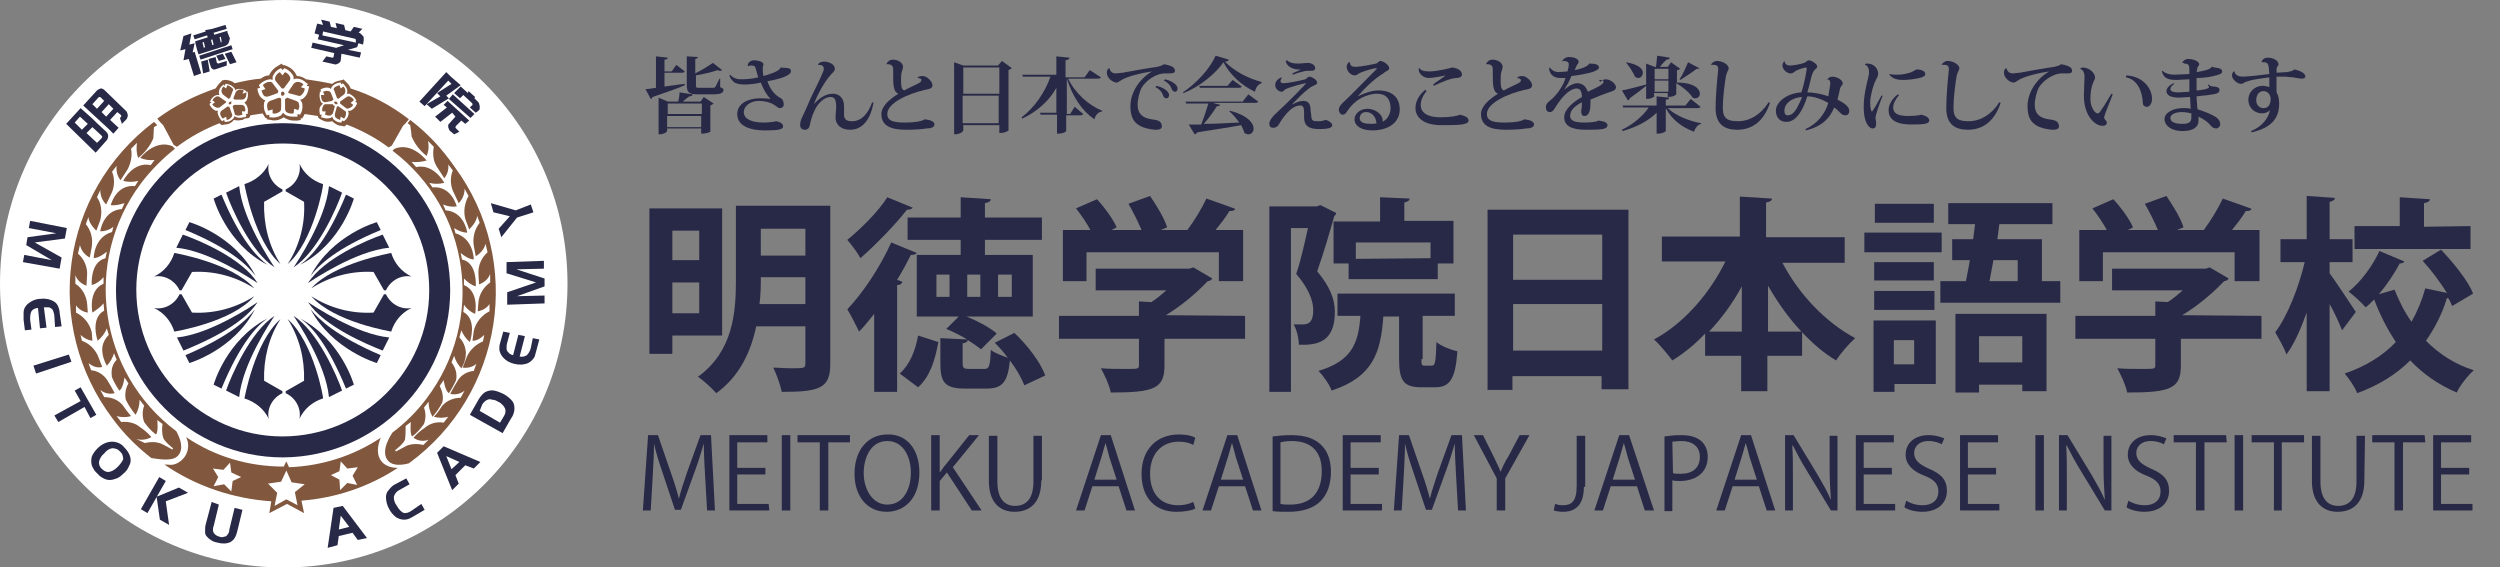 <svg xmlns="http://www.w3.org/2000/svg" xmlns:xlink="http://www.w3.org/1999/xlink" id="&#x56FE;&#x5C42;_1" x="0px" y="0px" viewBox="0 0 381.5 86.6" style="enable-background:new 0 0 381.5 86.6;" xml:space="preserve"><rect x="0" y="0" width="381.5" height="86.6" fill="#808080" stroke="none"/><style type="text/css">	.st0{fill:#FFFFFF;}	.st1{fill:#282947;}	.st2{fill:#81573E;}	.st3{enable-background:new    ;}</style><circle class="st0" cx="43.3" cy="43.3" r="43.3"></circle><path class="st1" d="M43.2,69.8c-14.1,0-25.5-11.4-25.5-25.5s11.4-25.5,25.5-25.5s25.5,11.4,25.5,25.5l0,0 C68.7,58.3,57.3,69.7,43.2,69.8z M43.2,21.9c-12.3,0-22.4,10-22.4,22.3s10,22.4,22.3,22.4s22.4-10,22.4-22.3l0,0 C65.5,31.9,55.5,21.9,43.2,21.9z"></path><path class="st1" d="M10.1,18.9l2.2-2.4l1.8,1.6l0.6,0.6l1.5,1.4c0.1,0.1,0.2,0.2,0.2,0.3c0.1,0.1,0.1,0.2,0.1,0.4 c0,0.1,0,0.2-0.1,0.4c0,0.1-0.1,0.2-0.2,0.3l-1.6,1.8L10.1,18.9z M11.4,18.7l1.1,1.1l0.9-0.9l-1.2-1.1L11.4,18.7z M19.2,16.9 c0.1,0.1,0.2,0.2,0.2,0.3c0,0.1,0.1,0.2,0.1,0.4c0,0.1,0,0.2-0.1,0.4c0,0.1-0.1,0.2-0.2,0.3l-0.6,0.6L18.3,18l0.1-0.1 c0.1,0,0.1-0.1,0.1-0.2s0-0.1-0.1-0.2l-0.5-0.4l-1.1,1.2l1.3,1.2l-0.8,0.9l-0.8-0.8l-3.8-3.5l2.1-2.3c0.1-0.1,0.2-0.1,0.3-0.2 c0.1,0,0.2-0.1,0.3-0.1s0.2,0,0.3,0.1c0.1,0,0.2,0.1,0.3,0.2L19.2,16.9z M14.1,19.4l-0.9,0.9l1.6,1.5l0.7-0.7c0-0.1,0.1-0.1,0.1-0.2 s0-0.1-0.1-0.2L14.1,19.4z M14.1,15.9l0.7,0.7l1.1-1.2l-0.5-0.5c-0.1-0.1-0.1-0.1-0.2-0.1c-0.1,0-0.1,0-0.2,0.1L14.1,15.9z  M17.3,16.6l-0.7-0.7l-1.1,1.2l0.7,0.7L17.3,16.6z"></path><path class="st1" d="M29.4,8l0.3-0.1l1,3.3l-1.1,0.4L28.8,9L28,9.2l0.3-1.7l-0.8,0.2L28,5.5l1.2-0.4l-0.3,1.7l0.8-0.2L29.4,8z  M32.4,4.4l2-0.6l0.2,0.6l-2,0.6l0.1,0.3l2-0.6v0.2l0.2,0.5l0.2,0.5C35,6,35,6.3,34.9,6.5c0,0.1-0.1,0.2-0.2,0.3 c-0.1,0.1-0.2,0.1-0.3,0.2l-4.1,1.3L30.2,8l-0.1-0.3l-0.2-0.8l-0.1-0.4V6.3l1.9-0.6l-0.1-0.3L29.7,6l-0.2-0.6l1.9-0.6l-0.1-0.2 L32.4,4.4L32.4,4.4z M30.4,8.5l4.9-1.6l0.2,0.6l-4.9,1.6L30.4,8.5z M30.7,9.4l1-0.3l0.3,1.8l-1,0.3L30.7,9.4z M31.1,7.3l0.2-0.1 l-0.2-0.8l-0.2,0.1L31.1,7.3z M33.1,9.6C33.1,9.7,33.1,9.7,33.1,9.6l0.2,0.1l1.3-0.4V10l-1.8,0.6c-0.1,0-0.2,0-0.2,0 c-0.1,0-0.1,0-0.2-0.1c-0.1,0-0.1-0.1-0.1-0.1l-0.1-0.1L31.8,9l1.1-0.3L33.1,9.6z M32.4,6l-0.2,0.1l0.2,0.8l0.2-0.1L32.4,6z M34.4,9 l-1,0.3L33,8.5l1-0.3L34.4,9z M33.7,5.6l-0.2,0.1l0.2,0.8c0.1,0,0.1-0.1,0.1-0.1c0-0.1,0-0.1,0-0.2L33.7,5.6z M35.3,7.9l0.8,1.6 l-1,0.3l-0.8-1.6L35.3,7.9z"></path><path class="st1" d="M54.5,7.2l-1.4,0.4l2,0.4l-0.2,0.8l-2.8-0.6l-0.1,1c0,0.2-0.2,0.4-0.4,0.5S51.2,9.9,51,9.8l-1.8-0.4l0.6-0.8 l0.9,0.2h0.1l0.1-0.1L51,8.1l-3.5-0.8l0.2-0.8l3.6,0.8l1.2-0.4l-4-0.9l0.2-0.7L48,5.1l0.4-1.5l0.9,0.2L49,3l1.3,0.3l0.2,0.8l0.9,0.2 l-0.2-0.8l1.3,0.3l0.2,0.8l0.8,0.2L54,4.1l1.3,0.3L54.7,5h0.1c0.1,0,0.2,0.1,0.3,0.2s0.2,0.2,0.3,0.3c0.1,0.1,0.1,0.2,0.1,0.3 c0,0.1,0,0.2,0,0.4l-0.1,0.6l-0.7-0.2L54.5,7.2z M54.3,6.2c0-0.1,0-0.3-0.2-0.3l0,0l-4.8-1.1l-0.1,0.6l5.1,1.1V6.2z"></path><path class="st1" d="M68.5,15l-2.6,1.6l-0.8-0.7l2.1-1.2l-0.5-0.5l2.2-1.4l0,0l-0.5-0.5l-3.6,3.9L64,15.5l4.1-4.5l0.4,0.4l0.3,0.3 l1.5,1.3l-2.2,1.6L68.5,15z M69.6,19.2c0,0.1-0.1,0.1-0.1,0.2s0,0.1,0.1,0.2l0.5,0.5l-0.8,0.4L68.7,20c-0.1-0.1-0.2-0.2-0.2-0.3 c0-0.1-0.1-0.2-0.1-0.3c0-0.1,0-0.2,0-0.3c0-0.1,0.1-0.2,0.2-0.3l0.9-1L69,17.2l-1.8,1.4l-0.8-0.8l1.8-1.4L67.7,16l0.6-0.6l3.3,3 L71,18.9l-0.6-0.5L69.6,19.2z M69.1,14.4l3.3,3L71.8,18l-3.3-2.9L69.1,14.4z M72.6,17.2l-0.9-0.8l0.3-0.3c0.1,0,0.1-0.1,0.1-0.2 c0-0.1,0-0.1-0.1-0.2l-1.3-1.2L70.2,15l-0.9-0.8l1-1l1.1,1l0.1-0.3l1,0.9L72.4,15l0.5,0.5c0.1,0.1,0.2,0.2,0.2,0.3s0.1,0.2,0.1,0.4 c0,0.1,0,0.2,0,0.4c0,0.1-0.1,0.2-0.2,0.3L72.6,17.2z"></path><path class="st1" d="M9.9,36.4L5.3,37l4.1,2.3L9.1,41l-5.6-1l0.2-1.1l4.2,0.8L4,37.4l0.2-1.2l4.4-0.6l-4.2-0.8l0.2-1.1l5.6,1.1 L9.9,36.4z"></path><path class="st1" d="M9.4,49.8l-1,0.1l-0.1-1.6c0-0.3-0.1-0.6-0.2-0.9C8,47.2,7.9,47.1,7.7,47c-0.1-0.1-0.2-0.1-0.4-0.1 c-0.2,0-0.4,0-0.6,0L7.1,50l-1,0.1L5.8,47c-0.4,0-0.8,0.2-1,0.5c-0.2,0.4-0.2,0.8-0.2,1.3l0.2,1.5l-1,0.1l-0.2-1.6 c0-0.4,0-0.7,0-1.1c0-0.5,0.2-0.9,0.6-1.3c0.6-0.5,1.3-0.8,2-0.8c0.8-0.1,1.7,0.1,2.3,0.6c0.2,0.2,0.3,0.4,0.4,0.6 c0.1,0.3,0.2,0.6,0.2,0.9L9.4,49.8z"></path><path class="st1" d="M5.1,55.8l5.4-1.7l0.4,1.1L5.5,57L5.1,55.8z"></path><path class="st1" d="M12.3,61.2l-0.9-1.6l0.9-0.5l2.4,4.2l-0.9,0.5l-0.9-1.7l-4,2.3l-0.6-1L12.3,61.2z"></path><path class="st1" d="M18.9,68.2c0.4,0.4,0.7,0.8,0.9,1.3c0.2,0.5,0.2,1.1-0.1,1.6c-0.2,0.5-0.5,0.9-0.9,1.2 c-0.4,0.4-0.8,0.7-1.3,0.8c-0.5,0.2-1,0.2-1.5,0c-0.4-0.2-0.8-0.4-1.1-0.8C14.5,72,14.2,71.5,14,71c-0.1-0.4-0.1-0.9,0-1.3 c0.2-0.5,0.5-0.9,0.9-1.3c0.6-0.6,1.4-1,2.2-1C17.8,67.4,18.5,67.7,18.9,68.2z M18.3,68.9c-0.3-0.4-0.8-0.5-1.2-0.5 c-0.5,0.1-0.9,0.4-1.2,0.8c-0.4,0.3-0.7,0.8-0.8,1.3c0,0.4,0.1,0.8,0.5,1.1c0.3,0.3,0.7,0.5,1.1,0.4c0.5-0.1,0.9-0.4,1.3-0.8 c0.3-0.3,0.6-0.7,0.8-1.1C18.8,69.7,18.7,69.2,18.3,68.9L18.3,68.9z"></path><path class="st1" d="M25.3,73.4l-2.8,4.9l-1-0.6l2.8-4.9L25.3,73.4z M23.9,75.8l3.4-1.4l1.4,0.8l-3.4,1.3l0.5,3.6l-1.4-0.8 L23.9,75.8z"></path><path class="st1" d="M33.4,77l-0.8,3.3c-0.1,0.2-0.1,0.4-0.1,0.6s0.1,0.3,0.1,0.4c0.2,0.3,0.5,0.5,0.9,0.6c0.2,0.1,0.5,0.1,0.7,0 c0.2,0,0.4-0.1,0.5-0.3c0.2-0.2,0.3-0.5,0.3-0.8l0.8-3.3l1.2,0.3l-0.8,3.3c-0.1,0.4-0.2,0.7-0.4,1c-0.1,0.2-0.3,0.4-0.6,0.6 c-0.6,0.3-1.3,0.3-2,0.1c-0.7-0.1-1.3-0.5-1.7-1c-0.2-0.2-0.2-0.5-0.2-0.8s0-0.7,0.1-1l0.9-3.4L33.4,77z"></path><path class="st1" d="M50,83.6l0.9-6.1l1.4-0.3l3.7,4.9l-1.4,0.3l-0.8-1.1l-2.1,0.5l-0.2,1.4L50,83.6z M52,78.7l-0.3,2.1l1.6-0.4 L52,78.7z"></path><path class="st1" d="M64.3,76.9l0.5,0.9l-1.7,1c-0.2,0.1-0.5,0.3-0.8,0.4c-0.6,0.2-1.3,0.1-1.9-0.3c-0.4-0.3-0.8-0.8-1-1.2 c-0.3-0.5-0.5-1.2-0.5-1.8c0-0.4,0.1-0.8,0.4-1.1c0.3-0.4,0.6-0.7,1-0.9L62,73l0.5,0.9l-1.6,0.9c-0.4,0.2-0.7,0.6-0.8,1 c0,0.5,0.1,0.9,0.4,1.3c0.4,0.7,0.8,1.1,1.2,1.2c0.4,0,0.7-0.1,1-0.3L64.3,76.9z"></path><path class="st1" d="M69,74.8l-2.3-5.7l1-1l5.6,2.4l-1,1L71,71l-1.5,1.5l0.5,1.3L69,74.8z M68.1,69.6l0.8,2l1.2-1.1L68.1,69.6z"></path><path class="st1" d="M71.7,63.3l1.2-2.1c0.2-0.4,0.5-0.8,0.8-1.1c0.4-0.4,1.1-0.6,1.7-0.5c0.5,0.1,1,0.3,1.4,0.5s0.8,0.5,1.2,0.9 c0.3,0.3,0.5,0.7,0.5,1.2c0,0.3,0,0.5-0.1,0.8c-0.1,0.4-0.3,0.7-0.5,1l-1.2,2.1L71.7,63.3z M73.2,62.7l3.1,1.8l0.6-1 c0.2-0.3,0.3-0.7,0.2-1.1c-0.1-0.2-0.2-0.4-0.4-0.6c-0.2-0.2-0.4-0.4-0.7-0.5c-0.3-0.2-0.6-0.3-0.9-0.3c-0.2-0.1-0.5-0.1-0.7,0 c-0.3,0.1-0.6,0.4-0.8,0.7L73.2,62.7z"></path><path class="st1" d="M76.8,50.6l1,0.2l-0.4,1.5c-0.1,0.3-0.1,0.6-0.1,0.9c0,0.2,0.1,0.4,0.2,0.5s0.2,0.2,0.3,0.3 c0.2,0.1,0.4,0.2,0.5,0.2l0.8-3.1l1,0.2l-0.8,3.1c0.4,0.1,0.8,0,1.1-0.2c0.3-0.3,0.5-0.7,0.6-1.1l0.3-1.5l1,0.2l-0.4,1.5 c-0.1,0.4-0.2,0.7-0.3,1.1c-0.2,0.4-0.6,0.8-1,1c-0.7,0.3-1.5,0.3-2.2,0.1c-0.8-0.2-1.6-0.7-2-1.5c-0.1-0.2-0.2-0.5-0.2-0.7 c0-0.3,0-0.6,0.1-0.9L76.8,50.6z"></path><path class="st1" d="M77.4,44.6l4.4-1.5l-4.5-1.4V40l5.7-0.2V41l-4.2,0.1l4.3,1.4v1.2l-4.2,1.5l4.2-0.1v1.2l-5.7,0.2L77.4,44.6z"></path><path class="st1" d="M78.9,33.2l-2.4,3l-0.4-1.3l1.7-1.9l-2.5-0.6L74.9,31l3.8,1.1l2.3-0.9l0.4,1.2L78.9,33.2z"></path><path class="st1" d="M42.8,40.3c-1.8-2.8-2.6-6.1-2.5-9.5l2.8-1.6v-0.3c-1.5-0.7-2.4-2.3-2.1-3.9c-0.7,1.5-2.1,2.6-3.7,3.1 C37.3,28.1,38.8,36.8,42.8,40.3z"></path><path class="st1" d="M41.9,40.8c-0.6-0.9-4.9-7.3-5.4-12.4l-2,1C35.3,31.7,38.2,38.4,41.9,40.8z"></path><path class="st1" d="M33.8,29.7l-1.2,0.6c0,0,1.9,6.9,8.2,10.1C39.2,39.2,36.6,36.5,33.8,29.7z"></path><path class="st1" d="M43.9,40.3c1.8-2.8,2.7-6.1,2.5-9.5l-2.8-1.6v-0.3c1.5-0.7,2.4-2.3,2.1-3.9c0.7,1.5,2,2.6,3.6,3.1 C49.4,28.1,47.9,36.8,43.9,40.3z"></path><path class="st1" d="M44.8,40.8c0.6-0.9,4.9-7.3,5.4-12.4l2,1C51.4,31.7,48.5,38.4,44.8,40.8z"></path><path class="st1" d="M52.8,29.7l1.2,0.6c0,0-1.9,6.9-8.2,10.1C47.5,39.2,50,36.5,52.8,29.7z"></path><path class="st1" d="M43.9,48.7c1.8,2.8,2.6,6.1,2.5,9.4l-2.8,1.6V60c1.5,0.7,2.4,2.3,2.1,3.9c0.7-1.5,2-2.6,3.6-3.1 C49.4,60.9,47.9,52.2,43.9,48.7z"></path><path class="st1" d="M44.8,48.2c0.6,0.9,4.9,7.3,5.4,12.4l2-1C51.4,57.3,48.5,50.6,44.8,48.2z"></path><path class="st1" d="M52.8,59.3l1.2-0.6c0,0-1.9-6.8-8.2-10.1C47.5,49.7,50,52.5,52.8,59.3z"></path><path class="st1" d="M42.8,48.7c-1.8,2.8-2.6,6.1-2.5,9.4l2.8,1.6V60c-1.5,0.7-2.4,2.3-2.1,3.9c-0.7-1.5-2.1-2.6-3.7-3.1 C37.3,60.9,38.8,52.2,42.8,48.7z"></path><path class="st1" d="M41.9,48.2c-0.6,0.9-4.9,7.3-5.4,12.4l-2-1C35.3,57.3,38.2,50.6,41.9,48.2z"></path><path class="st1" d="M33.8,59.3l-1.2-0.6c0,0,1.9-6.8,8.2-10.1C39.2,49.7,36.6,52.5,33.8,59.3z"></path><path class="st1" d="M38.8,45.2c-2.8,1.8-6.1,2.7-9.5,2.5l-1.6-2.8h-0.3c-0.7,1.5-2.3,2.4-3.9,2.1c1.5,0.7,2.6,2,3.1,3.6 C26.6,50.6,35.4,49.2,38.8,45.2z"></path><path class="st1" d="M39.3,46.1C38.5,46.7,32,51,27,51.5l1,2C30.2,52.6,37,49.8,39.3,46.1z"></path><path class="st1" d="M28.3,54.2l0.6,1.2c0,0,6.8-2,10-8.2C37.8,48.7,35.1,51.3,28.3,54.2z"></path><path class="st1" d="M38.8,44c-2.8-1.8-6.1-2.7-9.5-2.5l-1.6,2.8h-0.3c-0.7-1.5-2.3-2.4-3.9-2.1c1.5-0.7,2.6-2,3.1-3.6 C26.6,38.6,35.4,40.1,38.8,44z"></path><path class="st1" d="M39.3,43.2c-0.9-0.6-7.3-4.9-12.4-5.4l1-2C30.2,36.6,37,39.4,39.3,43.2z"></path><path class="st1" d="M28.3,35.1l0.6-1.2c0,0,6.8,1.9,10.1,8.2C37.8,40.5,35.1,37.9,28.3,35.1z"></path><path class="st1" d="M47.5,45.2c2.8,1.8,6.1,2.7,9.5,2.5l1.6-2.8h0.3c0.7,1.5,2.3,2.4,3.9,2.1c-1.5,0.7-2.6,2-3.1,3.6 C59.8,50.6,51,49.2,47.5,45.2z"></path><path class="st1" d="M47,46.1c0.9,0.6,7.3,4.9,12.4,5.4l-1,2C56.1,52.6,49.4,49.8,47,46.1z"></path><path class="st1" d="M58.1,54.2l-0.6,1.2c0,0-6.8-2-10.1-8.2C48.6,48.7,51.3,51.3,58.1,54.2z"></path><path class="st1" d="M47.5,44c2.8-1.8,6.1-2.7,9.5-2.5l1.6,2.8h0.3c0.7-1.5,2.3-2.4,3.9-2.1c-1.5-0.7-2.6-2-3.1-3.6 C59.8,38.6,51,40.1,47.5,44z"></path><path class="st1" d="M47,43.2c0.9-0.6,7.3-4.9,12.4-5.4l-1-2C56.1,36.6,49.4,39.4,47,43.2z"></path><path class="st1" d="M58.1,35.1l-0.6-1.2c0,0-6.8,1.9-10.1,8.2C48.6,40.5,51.3,37.9,58.1,35.1z"></path><path class="st2" d="M27.1,69.6c1.1-1.1,0.3-2.9-0.2-3.8C15,56.9,12.6,39.9,21.5,28c1.5-2,3.3-3.8,5.2-5.3l-0.4-0.4 c-2.7-1.1-4.9,1.8-4.9,1.8c0.7,0.3,1.5,0.4,2.2,0.3L23,25.2c-2.7-0.6-4.2,2.4-4.2,2.4c0.7,0.2,1.5,0.2,2.3,0l-0.5,0.8 c-2.9-0.3-3.7,2.9-3.7,2.9c0.7,0.1,1.4-0.1,2.1-0.3l-0.4,0.9c-2.9,0.2-3.3,3.4-3.3,3.4c0.7,0,1.4-0.2,2-0.7l-0.2,0.8 c-2.8,0.8-2.8,4-2.8,4c0.8-0.1,1.4-0.5,2-1l-0.2,1C13.7,40,14,43.5,14,43.5c0.7-0.2,1.3-0.6,1.8-1.2v1c-2.4,1-1.7,4.4-1.7,4.4 c0.6-0.4,1.2-0.8,1.7-1.4l0.1,1.1c-2.2,1.2-1,4.6-1,4.6c0.6-0.5,1.1-1.1,1.4-1.9l0.3,1c-0.6,0.6-1,1.4-1,2.2c0,0.9,0.3,1.8,0.7,2.5 c0.5-0.5,0.9-1.2,1.1-1.9l0.4,1c-0.7,0.7-0.9,1.7-0.7,2.7c0.3,0.7,0.7,1.4,1.1,2c0.6-0.3,0.8-2,0.8-2l0.6,0.9 c-0.4,0.7-0.6,1.6-0.4,2.5c0.4,0.8,0.9,1.6,1.5,2.3c0.4-0.7,0.6-1.5,0.6-2.3l0.7,0.9c-0.3,0.8-0.3,1.7,0,2.5 c0.5,0.7,1.1,1.4,1.8,1.9c0.4-0.4,0.2-2.2,0.2-2.2l0.8,0.6c-0.1,0.7-0.1,1.4,0.1,2.1c0.2,0.6,1.5,1.6,1.5,1.6l-0.1,0.2 c-0.5-0.3-1.1-0.6-1.7-0.9c-0.8-0.3-1.6-0.3-2.5-0.1L20.8,67c0.8,0.2,1.6,0.1,2.3-0.3c-0.5-0.6-1.1-1.1-1.7-1.5 c-0.8-0.7-1.9-0.9-2.9-0.8l-0.7-0.9c0.7,0.2,1.5,0.2,2.2,0c-0.5-0.6-0.9-1.1-1.3-1.7C18,61,17,60.6,15.9,60.6l-0.6-1.1 c0.6,0.5,1.4,0.7,2.2,0.5c0,0-0.4-0.8-1.2-2.1c-0.6-0.8-1.4-1.3-2.4-1.4l-0.4-1.1c0.6,0.5,1.3,0.8,2.1,0.6l-0.7-1.8 c-0.5-1-1.3-1.8-2.4-2.2l-0.2-0.9c0.5,0.5,1.1,0.8,1.8,0.9L14,50.7c-0.3-1.3-1.2-2.4-2.4-3v-1.1c0.4,0.6,1.1,1,1.8,1.1l-0.1-1.3 c-0.1-1.2-0.7-2.4-1.8-3.1V42c0.3,0.8,0.9,1.3,1.7,1.6l0.1-1.8c0-1.2-0.5-2.3-1.4-3.1l0.3-1.3c0.2,0.8,0.7,1.5,1.5,1.9l0.3-1.6 c0.2-1.3-0.1-2.5-0.9-3.5l0.4-1.1c0,1,1.2,2.1,1.2,2.1l0.6-1.6c0.3-1.2,0.2-2.5-0.5-3.5l0.5-1.1c0,0.8,0.3,1.6,0.9,2.2 c0,0,0.2-0.4,0.9-1.9c0.4-1,0.4-2.1,0-3.1l0.7-0.9c-0.1,0.8,0.1,1.6,0.6,2.2l1.1-1.7c0.5-1,0.7-2.1,0.5-3.1l0.9-0.9 c-0.1,0.8-0.1,1.6,0.2,2.3c1-0.8,1.8-1.8,2.3-3c0-0.4,0.1-1.7,0.1-1.7l0.5-0.3l-0.5-0.5c-14.3,10.8-17.1,31-6.3,45.3 c1.7,2.3,3.7,4.3,5.9,6C24.4,70.1,26.3,70.4,27.1,69.6z"></path><path class="st2" d="M62.6,18.3l-0.4,0.5l0.4,0.3c0,0,0.2,1.3,0.2,1.7c0.5,1.2,1.3,2.2,2.3,3c0.3-0.7,0.4-1.5,0.2-2.3l0.9,0.9 c-0.2,1.1-0.1,2.2,0.5,3.1l1.1,1.7c0.5-0.6,0.7-1.4,0.6-2.1l0.7,0.9c-0.4,1-0.4,2.1,0,3.1C69.8,30.6,70,31,70,31 c0.6-0.6,0.9-1.4,0.9-2.2l0.6,1.1c-0.6,1.1-0.8,2.3-0.5,3.5l0.6,1.6c0,0,1.2-1.1,1.2-2.1l0.4,1.1c-0.8,1-1.1,2.3-0.9,3.5l0.3,1.6 c0.7-0.4,1.3-1.1,1.5-1.9l0.3,1.3c-0.9,0.8-1.4,1.9-1.4,3.1l0.1,1.8c0.8-0.3,1.4-0.8,1.7-1.6v1.3c-1,0.7-1.7,1.8-1.8,3.1l-0.1,1.3 c0.7-0.1,1.4-0.5,1.8-1.1v1.1c-1.2,0.6-2.1,1.7-2.4,3L72.1,52c0.7,0,1.3-0.4,1.8-0.9l-0.2,1c-1,0.4-1.9,1.2-2.4,2.2l-0.7,1.8 c0.8,0.1,1.6-0.1,2.1-0.6l-0.4,1.1c-1,0.1-1.9,0.6-2.4,1.4c-0.8,1.3-1.2,2.1-1.2,2.1c0.8,0.2,1.6,0,2.2-0.5l-0.6,1.1 c-1,0-2.1,0.4-2.8,1.2c-0.4,0.6-0.8,1.2-1.3,1.7c0.7,0.2,1.5,0.2,2.2,0l-0.7,0.9c-1-0.2-2.1,0.1-2.9,0.8c-0.6,0.4-1.2,0.9-1.7,1.5 c0.7,0.5,1.5,0.6,2.3,0.3l-0.8,0.8c-0.8-0.2-1.7-0.2-2.5,0.1c-0.6,0.3-1.1,0.6-1.7,0.9l-0.1-0.2c0,0,1.3-1,1.5-1.6 c0.1-0.7,0.1-1.4,0.1-2.1l0.8-0.6c0,0-0.2,1.8,0.2,2.2c0.7-0.5,1.3-1.2,1.8-1.9c0.3-0.8,0.3-1.7,0-2.5l0.7-0.9 c0,0.8,0.2,1.6,0.6,2.3c0.6-0.7,1.1-1.4,1.5-2.2c0.2-0.9,0-1.7-0.4-2.5l0.6-0.9c0,0,0.2,1.6,0.8,2c0.4-0.6,0.8-1.3,1.1-2 c0.2-1-0.1-1.9-0.7-2.7l0.4-1c0.2,0.7,0.6,1.4,1.1,1.9c0.5-0.8,0.7-1.6,0.7-2.5c-0.1-0.8-0.4-1.6-1-2.2l0.3-1.1 c0.3,0.7,0.7,1.3,1.3,1.8c0,0,1.2-3.4-1-4.6l0.1-1.1c0.4,0.6,1,1.1,1.7,1.4c0,0,0.7-3.4-1.7-4.4v-1c0.5,0.5,1.1,1,1.8,1.2 c0,0,0.3-3.6-2.1-4.1l-0.2-1c0.6,0.5,1.2,0.9,2,1c0,0,0-3.2-2.8-4l-0.2-0.8c0.6,0.4,1.3,0.7,2,0.7c0,0-0.4-3.2-3.3-3.4l-0.4-0.9 c0.7,0.3,1.4,0.4,2.1,0.3c0,0-0.8-3.2-3.7-2.9l-0.5-0.7c0.7,0.2,1.5,0.2,2.3,0c0,0-1.6-3-4.3-2.4l-0.7-0.8c0.8,0.1,1.5,0,2.3-0.2 c0,0-2.2-2.9-4.9-1.8L59.9,23c11.9,9,14.2,25.9,5.2,37.8c-1.5,2-3.2,3.7-5.2,5.2l0,0c0,0-2.1,2.9-0.6,4.4c0.7,0.7,2,0.6,3.1,0.3 c14.4-10.5,17.6-30.8,7-45.2C67.4,22.6,65.2,20.3,62.6,18.3L62.6,18.3z"></path><path class="st2" d="M60.7,71.4c-0.8,0-1.6-0.2-2.2-0.7c-1.2-1.1-0.9-2.7-0.4-3.9c-4.2,2.8-9,4.3-14,4.5l-0.4-0.9L43.4,71l-0.1,0.2 l0,0c-5.3,0-10.5-1.5-14.9-4.5c0.7,1.4,0.2,3.1-1.2,3.9c-0.5,0.3-1,0.4-1.6,0.3c-0.2,0-0.4,0-0.5,0c4.8,3.3,10.5,5.2,16.3,5.6 l-0.3,1.8l2.7-1.4l2.6,1.4L46,76.4C51.2,76,56.3,74.3,60.7,71.4z M51.8,71.9l0.2-1.5l1,1.1l1.6-0.2l-0.8,1.3l0.7,1.4L53,73.7 l-1.1,1.1l-0.1-1.6l-1.3-0.7L51.8,71.9z M35.5,73.4L35.3,75l-1.1-1.1l-1.6,0.3l0.7-1.4l-0.8-1.3l1.6,0.2c0.1-0.1,1-1.1,1-1.1 l0.2,1.5l1.5,0.7L35.5,73.4z M43.7,76.2l-1.8,1l0.4-2l-1.4-1.4l2-0.3l0.8-1.7l0.8,1.8l2,0.3L45,75.1l0.4,2L43.7,76.2z"></path><path class="st2" d="M42.6,14.9l-1.4,0.5c-0.2,0.1-0.3,0.2-0.4,0.4c-0.1,0.4,0,0.8,0.1,1.1l0.7-0.2v0.6c0.3,0.1,0.7,0,1-0.2 c0.2-0.1,0.3-0.3,0.3-0.6V15C42.8,15,42.7,15,42.6,14.9z"></path><path class="st2" d="M41,14.7l1.4-0.5c0-0.1,0-0.2,0.1-0.3l-0.9-1.2c-0.1-0.2-0.3-0.2-0.5-0.2c-0.4,0-0.7,0.2-1,0.5l0.4,0.6 l-0.6,0.2c0.1,0.3,0.2,0.7,0.5,0.9C40.5,14.7,40.8,14.8,41,14.7z"></path><path class="st2" d="M43,13.5c0.1,0,0.2,0,0.3,0l0.9-1.2c0.1-0.1,0.1-0.3,0.1-0.5c-0.2-0.4-0.4-0.6-0.8-0.8l-0.4,0.5L42.7,11 c-0.3,0.2-0.6,0.4-0.7,0.8c-0.1,0.2,0,0.5,0.1,0.6L43,13.5z"></path><path class="st2" d="M37,14.3l0.2-0.5c-0.2-0.1-0.5-0.2-0.8-0.1c-0.2,0.1-0.3,0.2-0.4,0.3l-0.4,1c0.1,0.1,0.1,0.1,0.2,0.2H37 c0.1,0,0.3-0.1,0.4-0.2c0.2-0.3,0.2-0.6,0.2-0.9L37,14.3z"></path><path class="st2" d="M34.5,15.5l-1-0.7c-0.1-0.1-0.3-0.1-0.4-0.1c-0.3,0.1-0.5,0.3-0.7,0.6l0.4,0.3l-0.4,0.3 c0.1,0.2,0.3,0.4,0.6,0.5c0.2,0.1,0.4,0,0.5,0l0.9-0.7C34.5,15.7,34.5,15.6,34.5,15.5z"></path><path class="st2" d="M35,16.3c-0.1,0-0.2,0-0.2-0.1l-1,0.7c-0.1,0.1-0.2,0.2-0.2,0.4c0,0.3,0.2,0.6,0.4,0.8l0.5-0.3l0.1,0.5 c0.3,0,0.5-0.2,0.7-0.4c0.1-0.1,0.2-0.3,0.1-0.5L35,16.3z"></path><path class="st2" d="M36.8,16h-1.1c0,0.1-0.1,0.1-0.2,0.2l0.3,1.1c0,0.1,0.1,0.3,0.3,0.3c0.3,0.1,0.6,0,0.9-0.1L36.9,17h0.5 c0.1-0.3,0-0.5-0.1-0.8C37.2,16.1,37,16,36.8,16z"></path><path class="st2" d="M34.7,13l-0.2,0.5l-0.4-0.3c-0.2,0.2-0.3,0.4-0.3,0.7c0,0.2,0.1,0.3,0.2,0.5l0.9,0.7c0-0.1,0.1-0.1,0.2-0.1 l0.4-1.1c0.1-0.1,0.1-0.3,0-0.4C35.3,13.3,35,13.1,34.7,13z"></path><path class="st2" d="M35.3,15.5L35.3,15.5c-0.1,0-0.2,0-0.3,0.1l-0.1,0.1c0,0.1,0,0.1,0,0.2l0,0l0,0c0.1,0,0.1,0.1,0.2,0l0,0h0.1 c0,0,0.1,0,0.1-0.2v-0.1C35.3,15.6,35.4,15.5,35.3,15.5z"></path><path class="st2" d="M53.5,13.5c-0.1-0.4-0.4-0.7-0.7-1l-0.4-0.4l-0.1,0.1l0,0l-0.5,0.1c-0.4,0.1-0.8,0.2-1.1,0.5 c-1.3-0.3-2.7-0.5-4-0.7c-0.4-0.3-0.9-0.5-1.4-0.5l0,0c-0.3-0.7-0.8-1.2-1.5-1.5l-0.5-0.2L43.2,10L43,9.7L42.5,10 c-0.6,0.3-1.1,0.8-1.4,1.4v0.1l0,0c-0.5,0-0.9,0.2-1.3,0.5c-1.3,0.1-2.7,0.4-4,0.7c-0.3-0.3-0.7-0.4-1.2-0.5h-0.5v0.1L34,12.2 l-0.4,0.4c-0.3,0.3-0.5,0.6-0.7,0.9c-3.2,1.1-6.2,2.6-8.9,4.6l0.5,0.6l0.4,0.4l1.6,3l0.5,0.3c2-1.5,4.2-2.7,6.5-3.6l0.2,0.2h0.1v0.1 l0.5-0.1c0.6,0,1.1-0.3,1.4-0.7c0.4,0.1,0.8,0.1,1.2,0c0.2,0,0.3-0.1,0.4-0.2L38,18v-0.1h0.1l0.1-0.3c0.6-0.1,1.2-0.2,1.9-0.3 c0,0.1,0.1,0.2,0.1,0.2l0.3,0.5h0.2v0.2l0.6,0.1c0.7,0.2,1.4,0,2-0.4l0,0l0,0c0.4,0.3,1,0.5,1.5,0.5c0.2,0,0.4,0,0.6,0l0.5-0.1V18 l0.2,0.1l0.3-0.5c0-0.1,0.1-0.2,0.1-0.2c0.7,0.1,1.3,0.2,2,0.3l0.1,0.3h0.1v0.1l0.4,0.2c0.1,0.1,0.3,0.1,0.4,0.2 c0.4,0.1,0.8,0.1,1.2,0c0.4,0.4,0.9,0.7,1.4,0.7l0.5,0.1v-0.1h0.1l0.2-0.2c2.3,0.9,4.4,2,6.4,3.5l0.5-0.3l1.7-3l0.4-0.4l0.5-0.6 C59.7,16.1,56.7,14.5,53.5,13.5z M37.6,16c0.2,0.4,0.3,0.8,0.2,1.2v0.2h-0.3l0.1,0.3l-0.1,0.1c-0.1,0.1-0.2,0.1-0.4,0.1 c-0.3,0.1-0.7,0.1-1,0c-0.1,0-0.2-0.1-0.3-0.2c0,0.1-0.1,0.2-0.2,0.4c-0.3,0.3-0.7,0.5-1.1,0.5h-0.2l-0.1-0.3l-0.3,0.2l-0.1-0.1 c-0.3-0.3-0.5-0.8-0.6-1.2c0-0.1,0-0.2,0.1-0.3c-0.1,0-0.2,0-0.4,0c-0.4-0.2-0.7-0.5-0.9-0.9v-0.2l0.3-0.2L32,15.5l0.1-0.1 c0-0.1,0.4-0.8,1-0.9c0.1,0,0.3,0,0.4,0c-0.1-0.1-0.1-0.3-0.1-0.4c0-0.4,0.2-0.8,0.6-1.1l0.1-0.1l0.2,0.2l0.1-0.3h0.2 c0.5,0.1,0.9,0.3,1.2,0.7c0.1,0.1,0.1,0.2,0.1,0.3c0.1-0.1,0.2-0.2,0.3-0.2c0.4-0.1,0.9,0,1.2,0.2l0.2,0.1L37.5,14h0.3v0.1 c0.1,0.5,0,0.9-0.2,1.3c-0.1,0.1-0.2,0.2-0.3,0.2C37.4,15.8,37.5,15.9,37.6,16z M47.1,13.5c-0.1,0.6-0.3,1.1-0.8,1.5 c-0.1,0.1-0.3,0.2-0.5,0.2c0.1,0.1,0.2,0.3,0.3,0.5c0.1,0.5,0.1,1.1-0.2,1.6l-0.1,0.2l-0.4-0.1v0.4h-0.2c-0.2,0-0.3,0-0.5,0 c-0.4,0-0.9-0.1-1.2-0.3c-0.1-0.1-0.2-0.2-0.3-0.3c-0.1,0.1-0.2,0.3-0.3,0.4c-0.5,0.3-1.1,0.4-1.6,0.3h-0.2v-0.4l-0.4,0.1l-0.1-0.2 c-0.3-0.5-0.4-1.1-0.3-1.7c0-0.1,0.1-0.2,0.2-0.4c-0.2,0-0.3-0.1-0.4-0.2c-0.5-0.3-0.7-0.9-0.8-1.4v-0.2l0.4-0.1L39.5,13l0.1-0.1 c0.4-0.4,0.9-0.7,1.5-0.8c0.2,0,0.3,0,0.5,0.1c0-0.2,0-0.4,0-0.5c0.2-0.5,0.6-1,1.1-1.2l0.2-0.1l0.2,0.3l0.3-0.3l0.2,0.1 c0.5,0.2,1,0.7,1.2,1.2c0,0.1,0,0.3,0,0.4C45,12,45.1,12,45.3,12c0.6,0,1.1,0.3,1.5,0.7l0.2,0.1l-0.2,0.3l0.4,0.1L47.1,13.5z  M54.4,16c-0.2,0.4-0.5,0.7-0.9,0.9c-0.1,0-0.2,0-0.4,0c0,0.1,0.1,0.2,0.1,0.3c0,0.5-0.2,0.9-0.6,1.2l-0.1,0.1l-0.3-0.1l-0.1,0.3H52 c-0.4,0-0.8-0.2-1.1-0.5c-0.1-0.1-0.1-0.2-0.2-0.4c-0.1,0.1-0.2,0.2-0.3,0.2c-0.3,0.1-0.7,0.1-1,0c-0.1,0-0.2-0.1-0.4-0.1v-0.1 l0.1-0.3h-0.3v-0.2c-0.1-0.4-0.1-0.9,0.2-1.2c0.1-0.1,0.2-0.2,0.3-0.3c-0.1,0-0.2-0.1-0.3-0.2c-0.2-0.4-0.3-0.9-0.2-1.4V14H49 l-0.1-0.3l0.1-0.1c0.4-0.2,0.8-0.3,1.2-0.2c0.1,0,0.2,0.1,0.3,0.2c0-0.1,0.1-0.2,0.1-0.3c0.3-0.4,0.7-0.6,1.2-0.7H52l0.1,0.3 l0.2-0.2l0.1,0.1c0.3,0.3,0.6,0.7,0.6,1.1c0,0.1,0,0.3-0.1,0.4c0.1,0,0.2,0,0.4,0c0.4,0.2,0.8,0.5,1,0.9l0.1,0.1l-0.2,0.2l0.3,0.2 L54.4,16z"></path><path class="st2" d="M51.6,15.1l0.9-0.7c0.1-0.1,0.2-0.3,0.2-0.5c0-0.3-0.1-0.5-0.3-0.7L52,13.5L51.8,13c-0.3,0.1-0.6,0.2-0.8,0.4 c-0.1,0.1-0.1,0.3,0,0.4l0.4,1.1C51.5,15,51.6,15.1,51.6,15.1z"></path><path class="st2" d="M51.2,15.9L51.2,15.9L51.2,15.9c0.2,0,0.2,0,0.3,0l0,0l0,0c0-0.1,0-0.1,0-0.2l-0.1-0.1c0-0.1-0.1-0.1-0.2-0.1 h-0.1c-0.1,0-0.1,0.1-0.1,0.1v0.1C51.1,15.8,51.2,15.9,51.2,15.9z"></path><path class="st2" d="M54,15.3c-0.1-0.3-0.4-0.5-0.7-0.6c-0.1,0-0.3,0-0.4,0.1l-1,0.7c0,0.1,0,0.2,0,0.3l0.9,0.7 c0.2,0.1,0.3,0.1,0.5,0c0.3-0.1,0.5-0.3,0.6-0.5l-0.4-0.3L54,15.3z"></path><path class="st2" d="M50.8,15.9h-1.1c-0.2,0-0.3,0.1-0.4,0.3c-0.1,0.2-0.2,0.5-0.1,0.8h0.5l-0.1,0.5c0.3,0.1,0.6,0.2,0.9,0.1 c0.1-0.1,0.2-0.2,0.3-0.3l0.3-1.1C50.9,16.1,50.8,16,50.8,15.9z"></path><path class="st2" d="M52.6,16.9l-1-0.7c-0.1,0-0.2,0.1-0.2,0.1l-0.3,1.1c0,0.2,0,0.4,0.1,0.5c0.2,0.2,0.4,0.3,0.7,0.4l0.1-0.5 l0.5,0.3c0.2-0.2,0.3-0.5,0.3-0.8C52.8,17.1,52.8,17,52.6,16.9z"></path><path class="st2" d="M46.3,12.9c-0.2-0.3-0.6-0.4-0.9-0.4c-0.2,0-0.4,0.1-0.6,0.3L44,14c0,0,0,0.1,0,0.2l1.5,0.4 c0.2,0.1,0.4,0,0.5-0.1c0.3-0.3,0.5-0.6,0.5-1l-0.6-0.2L46.3,12.9z"></path><path class="st2" d="M43.4,14.2L43.3,14c-0.1,0-0.2,0-0.3,0l-0.1,0.1c0,0.1,0,0.2,0,0.3l0,0v0.1c0,0,0,0.1,0.2,0.1h0.1 c0,0,0.1,0,0.2-0.2v-0.1C43.5,14.2,43.5,14.2,43.4,14.2z"></path><path class="st2" d="M45.2,15.4l-1.4-0.5c-0.1,0.1-0.2,0.2-0.3,0.2v1.5c0,0.2,0.1,0.4,0.2,0.5c0.3,0.2,0.7,0.3,1.1,0.2l0.1-0.7 l0.6,0.2c0.2-0.3,0.2-0.7,0.1-1C45.6,15.6,45.4,15.5,45.2,15.4z"></path><path class="st2" d="M50.7,15.4c0-0.1,0.1-0.2,0.2-0.2l-0.4-1c-0.1-0.2-0.2-0.3-0.4-0.3c-0.3-0.1-0.5,0-0.8,0.1l0.2,0.5H49 c0,0.3,0,0.6,0.2,0.9c0.1,0.1,0.2,0.2,0.4,0.2L50.7,15.4z"></path><g>	<g>		<path class="st1" d="M110.2,51.2h-7.6V54h-3.5V31.8h11.1V51.2z M106.7,35.2h-4.1v4.5h4.1V35.2z M102.6,47.8h4.1v-4.7h-4.1V47.8z    M126.7,31.4v24.1c0,3.7-1.5,4.3-7.4,4.3c-0.2-1-0.8-2.7-1.3-3.7c0.9,0,1.8,0.1,2.5,0.1c2.3,0,2.4,0,2.4-0.8v-5.6h-7.5   c-0.8,3.8-2.5,7.6-6.1,10.2c-0.6-0.7-2-2-2.8-2.5c5.4-3.9,5.8-9.9,5.8-14.7V31.4H126.7z M116.1,42.3c0,1.2,0,2.5-0.2,4.1h7v-4.1   H116.1z M122.9,34.9h-6.8V39h6.8V34.9z"></path>		<path class="st1" d="M139.9,38.6c-0.1,0.2-0.4,0.3-0.9,0.3c-0.6,1.2-1.3,2.5-2.1,3.8l0.8,0.3c-0.1,0.3-0.3,0.5-0.8,0.5v16.3h-3.5   V47.9c-0.8,1-1.5,1.9-2.3,2.7c-0.4-0.8-1.3-2.6-1.8-3.4c2.3-2.4,5-6.4,6.7-10.2L139.9,38.6z M139.3,31.7c-0.2,0.2-0.4,0.3-0.9,0.3   c-1.7,2.2-4.7,5.3-7.1,7.4c-0.4-0.8-1.4-2.1-2-2.8c2.1-1.7,4.8-4.4,6.1-6.5L139.3,31.7z M143.2,52.2c-0.5,2.6-1.2,5.2-3.1,6.9   l-2.8-2.1c1.5-1.3,2.4-3.5,2.8-5.8L143.2,52.2z M154.8,50.8c2,1.9,4,4.5,4.7,6.5l-3.2,1.5c-0.4-1.1-1.2-2.5-2.2-3.8   c-0.3,3.5-1.3,4.3-3.6,4.3h-3.2c-3.2,0-3.8-1-3.8-3.9v-3.8l4.1,0.2c-1-0.6-2.2-1.2-3.2-1.6l1.9-1.9h-6.4v-9.4h6.7v-2.3h-8.1v-3.4   h8.1v-3.1l4.6,0.3c0,0.3-0.3,0.5-0.9,0.6v2.2h8.7v3.4h-8.7v2.3h7.3v9.4h-10.1c1.7,0.7,3.6,1.7,4.6,2.6l-2.4,2.4   c-0.5-0.4-1.2-0.9-2-1.4c-0.1,0.3-0.3,0.4-0.8,0.5v3c0,0.8,0.2,0.9,1,0.9h2.3c0.7,0,0.9-0.3,1-2.9c0.6,0.5,1.8,0.9,2.6,1.2   c-0.6-0.8-1.3-1.6-2-2.3L154.8,50.8z M144.9,45.3v-3.4h-2v3.4H144.9z M149.6,45.3v-3.4h-2v3.4H149.6z M152.3,41.9v3.4h2.1v-3.4   H152.3z"></path>		<path class="st1" d="M190,48.2v3.5h-12.3v4.1c0,3.5-1.6,4.1-8.2,4.1c-0.2-1.1-0.9-2.6-1.5-3.7c1.3,0.1,2.7,0.1,3.7,0.1   c2,0,2.1,0,2.1-0.6v-4h-12.2v-3.5h12.2V46l1.9,0.1c0.8-0.5,1.6-1.2,2.3-1.8h-10.8V41h14.3l0.6-0.2l2.9,1.7   c-0.1,0.2-0.4,0.4-0.7,0.4c-1.6,1.7-3.9,3.7-6.4,5.2L190,48.2L190,48.2z M165.8,38.5v4.4h-3.6v-7.8h4.2c-0.6-1.1-1.4-2.3-2.2-3.3   l3.2-1.4c1.2,1.3,2.5,3.1,3,4.3l-0.8,0.4h4.6c-0.5-1.2-1.3-2.8-2-4l3.3-1.2c1,1.5,2.2,3.4,2.6,4.8l-1,0.4h4.1   c1.1-1.5,2.2-3.3,2.9-4.8c4.2,1.5,4.3,1.5,4.4,1.6c-0.2,0.3-0.5,0.3-0.9,0.3c-0.5,0.9-1.3,1.9-2.1,2.9h4.2v7.8H186v-4.4   C186,38.5,165.8,38.5,165.8,38.5z"></path>		<path class="st1" d="M201.5,31.3l2.4,1.2c0,0.2-0.2,0.4-0.3,0.5c-0.7,2.5-1.7,5.9-2.6,8.4c2,2.4,2.7,4.3,2.7,6.2   c0,4.7-2.8,5.1-5.5,5c0-0.9-0.3-2.3-0.8-3.1c0.6,0,1.1,0,1.5,0c1,0,1.5-0.6,1.5-2.2c0-1.4-0.7-3.3-2.6-5.5c0.7-2,1.3-4.8,1.8-7   H197v25h-3.3V31.5h7.2L201.5,31.3z M216.9,54.8c0,0.9,0.1,1,0.5,1h1.1c0.5,0,0.6-0.5,0.7-3.6c0.7,0.6,2.2,1.2,3.2,1.4   c-0.3,4.3-1.2,5.5-3.4,5.5h-2.1c-2.8,0-3.4-1.1-3.4-4.4v-6.4h-2.4c-0.4,5.4-1.5,9.2-7.9,11.3c-0.3-0.9-1.3-2.3-2-3   c5-1.5,6.1-4.1,6.4-8.4h-3.5v-3.4H222v3.4h-4.9v6.6C217.1,54.8,216.9,54.8,216.9,54.8z M203.5,33.8h7.1v-3.7l4.5,0.2   c0,0.3-0.3,0.5-0.8,0.6v2.8h7.5v6.5h-2.4v2.4h-13.6v-2.4h-2.3V33.8z M218.3,39.4V37h-11.4v2.5L218.3,39.4L218.3,39.4z"></path>		<path class="st1" d="M227,32h21.5v27.4h-4.1v-2h-13.6v2.1H227V32z M244.5,35.8h-13.6v6.9h13.6V35.8z M230.9,53.5h13.6v-7.1h-13.6   V53.5z"></path>		<path class="st1" d="M281.8,40.1H272c2.5,4.8,6.6,9.1,11.1,11.5c-0.9,0.8-2.3,2.4-2.9,3.4c-1.9-1.1-3.6-2.6-5.2-4.3v3.6h-5.3v5.4   h-4v-5.4h-5.5v-3.4c-1.5,1.6-3.2,3-5,4.1c-0.7-0.9-1.9-2.4-2.8-3.2c4.5-2.4,8.5-7,10.9-11.9h-9.7v-3.8h11.9V30l4.9,0.3   c0,0.3-0.3,0.5-0.9,0.6v5.3h12v3.9C281.5,40.1,281.8,40.1,281.8,40.1z M265.8,43.7c-1.4,2.6-3.1,4.9-5,6.9h5V43.7z M269.8,50.6   h5.1c-1.9-2-3.6-4.4-5.1-7V50.6z"></path>		<path class="st1" d="M296.3,35.5v3h-11.8v-3H296.3z M295.4,48.9v9.7h-6.3v1.2h-3.2V48.9H295.4z M295.1,40v2.8H286V40H295.1z    M286,47.3v-2.9h9.2v2.9H286z M295.1,31.1V34h-9v-2.9H295.1z M292.1,51.9H289v3.7h3.1V51.9z M311.6,42.9h2.8v3.3h-18.3v-3.3h3.9   c0.2-1,0.4-2,0.6-3.2h-2.7v-3.2h3.2c0.1-0.8,0.2-1.5,0.3-2.3h-4.1V31h15.9v3.2h-8.1c-0.1,0.7-0.2,1.5-0.3,2.3h6.8L311.6,42.9   L311.6,42.9z M298.4,59.8V47.9h13.9v11.8h-3.7v-1H302v1.2h-3.6V59.8z M308.6,51.3H302v4h6.6V51.3z M307.9,39.7h-3.7   c-0.2,1.1-0.4,2.2-0.6,3.2h4.3L307.9,39.7L307.9,39.7z"></path>		<path class="st1" d="M345.1,48.2v3.5h-12.3v4.1c0,3.5-1.6,4.1-8.2,4.1c-0.2-1.1-0.9-2.6-1.5-3.7c1.3,0.1,2.7,0.1,3.7,0.1   c2,0,2.1,0,2.1-0.6v-4h-12.2v-3.5h12.2V46l1.9,0.1c0.8-0.5,1.6-1.2,2.3-1.8h-10.8V41h14.3l0.6-0.2l2.9,1.7   c-0.1,0.2-0.4,0.4-0.7,0.4c-1.6,1.7-3.9,3.7-6.4,5.2L345.1,48.2L345.1,48.2z M320.9,38.5v4.4h-3.6v-7.8h4.2   c-0.6-1.1-1.4-2.3-2.2-3.3l3.2-1.4c1.2,1.3,2.5,3.1,3,4.3l-0.8,0.4h4.6c-0.5-1.2-1.3-2.8-2-4l3.3-1.2c1,1.5,2.2,3.4,2.6,4.8   l-1,0.4h4.1c1.1-1.5,2.2-3.3,2.9-4.8c4.2,1.5,4.3,1.5,4.4,1.6c-0.2,0.3-0.5,0.3-0.9,0.3c-0.5,0.9-1.3,1.9-2.1,2.9h4.2v7.8H341   v-4.4C341,38.5,320.9,38.5,320.9,38.5z"></path>		<path class="st1" d="M355.5,41.7c0.9,1.2,3.4,5,4,5.9l-2.1,2.8c-0.4-1-1.1-2.6-1.9-4v13.3H352v-12c-0.9,2.5-1.9,4.8-3.1,6.4   c-0.3-1-1.2-2.5-1.7-3.4c1.9-2.5,3.6-6.9,4.5-10.7H348v-3.5h4v-6.6l4.3,0.3c0,0.3-0.3,0.5-0.8,0.6v5.7h3.5V40h-3.5V41.7z    M372.5,38.1c1.9,2,4.1,4.7,4.9,6.7l-3.2,1.9c-0.2-0.4-0.3-0.8-0.6-1.2c-0.1,0-0.2,0-0.2,0c-0.7,2.3-1.8,4.5-3.2,6.5   c2,2,4.4,3.6,7.3,4.5c-0.9,0.8-2.1,2.3-2.6,3.4c-2.8-1.2-5.1-2.8-7.1-4.9c-2.1,2.1-4.8,3.8-8.1,5c-0.3-0.9-1.3-2.3-1.9-3   c3.2-1.1,5.8-2.7,7.8-4.8c-1.3-2-2.4-4.1-3.3-6.5c-0.4,0.4-0.9,0.9-1.3,1.2c-0.6-0.7-1.8-1.8-2.6-2.4c1.9-1.5,3.7-4,4.7-6.2   l3.8,1.6c-0.1,0.2-0.3,0.3-0.7,0.3c-0.8,1.5-1.9,3.2-3.2,4.7l2.4-0.7c0.7,1.7,1.5,3.4,2.6,4.9c0.9-1.6,1.6-3.3,2.1-5.1l3.3,0.7   c-1-1.6-2.4-3.5-3.7-4.9L372.5,38.1z M377,34.5V38h-17.7v-3.5h6.9v-4.4l4.6,0.3c0,0.3-0.3,0.5-0.9,0.6v3.6L377,34.5L377,34.5z"></path>		<path class="st1" d="M109.1,77.9h-1.2l-0.3-5.2c-0.1-1.6-0.2-3.8-0.2-5l0,0c-0.4,1.3-0.8,2.7-1.4,4.3l-2.1,5.8H103l-1.9-5.7   c-0.6-1.7-1-3.1-1.3-4.4l0,0c0,1.4-0.1,3.3-0.2,5.1l-0.3,5.1h-1.2l0.8-11.5h1.5l2,5.8c0.5,1.4,0.9,2.7,1.2,3.9l0,0   c0.3-1.2,0.7-2.4,1.2-3.9l2.1-5.8h1.6L109.1,77.9z"></path>		<path class="st1" d="M117.4,77.9h-6.1V66.4h5.8v1.1h-4.6v3.9h4.3v1h-4.3v4.5h4.8L117.4,77.9L117.4,77.9z"></path>		<path class="st1" d="M119.3,66.4h1.3v11.5h-1.3V66.4z"></path>		<path class="st1" d="M129.8,67.5h-3.4v10.4h-1.3V67.5h-3.4v-1.1h8v1.1H129.8z"></path>		<path class="st1" d="M140.3,72.1c0,4-2.3,6-5,6c-2.9,0-4.9-2.3-4.9-5.8c0-3.7,2.1-6,5-6C138.4,66.2,140.3,68.6,140.3,72.1z    M131.8,72.2c0,2.4,1.3,4.8,3.6,4.8c2.4,0,3.6-2.3,3.6-4.9c0-2.3-1.1-4.8-3.6-4.8C132.9,67.3,131.8,69.8,131.8,72.2z"></path>		<path class="st1" d="M149.8,77.9h-1.5l-3.8-5.8l-1.1,1.3v4.5h-1.3V66.4h1.3V72h0.1c0.3-0.4,0.6-0.9,0.9-1.2l3.5-4.4h1.5l-4,4.9   L149.8,77.9z"></path>		<path class="st1" d="M158.9,73.3c0,3.5-1.8,4.8-4.1,4.8c-2.1,0-3.9-1.3-3.9-4.7v-6.9h1.3v7c0,2.6,1.1,3.7,2.7,3.7   c1.7,0,2.8-1.1,2.8-3.7v-7h1.3v6.8C159,73.3,158.9,73.3,158.9,73.3z"></path>		<path class="st1" d="M173.2,77.9h-1.3l-1.2-3.7h-4l-1.2,3.7h-1.3l3.8-11.5h1.5L173.2,77.9z M170.4,73.2l-1.1-3.4   c-0.2-0.8-0.4-1.5-0.6-2.2l0,0c-0.2,0.7-0.4,1.4-0.6,2.1l-1.1,3.5H170.4z"></path>		<path class="st1" d="M182.4,77.6c-0.5,0.3-1.6,0.5-2.9,0.5c-3,0-5.3-1.9-5.3-5.8c0-3.7,2.3-6,5.7-6c1.4,0,2.2,0.3,2.5,0.5   l-0.3,1.1c-0.5-0.3-1.3-0.5-2.2-0.5c-2.6,0-4.4,1.8-4.4,4.9c0,3,1.6,4.8,4.3,4.8c0.9,0,1.7-0.2,2.3-0.5L182.4,77.6z"></path>		<path class="st1" d="M192.5,77.9h-1.3l-1.2-3.7h-4l-1.2,3.7h-1.3l3.8-11.5h1.5L192.5,77.9z M189.7,73.2l-1.1-3.4   c-0.2-0.8-0.4-1.5-0.6-2.2l0,0c-0.2,0.7-0.4,1.4-0.6,2.1l-1.1,3.5H189.7z"></path>		<path class="st1" d="M194.2,66.6c0.8-0.1,1.8-0.2,2.9-0.2c4.6,0,6,2.7,6,5.6c0,1.8-0.5,3.4-1.6,4.5c-1,1-2.7,1.6-4.8,1.6   c-1,0-1.8,0-2.5-0.1L194.2,66.6L194.2,66.6z M195.4,76.9c0.4,0.1,0.9,0.1,1.5,0.1c3.1,0,4.8-1.8,4.8-5.1c0-3-1.6-4.6-4.6-4.6   c-0.7,0-1.3,0.1-1.7,0.2V76.9z"></path>		<path class="st1" d="M211,77.9h-6.1V66.4h5.8v1.1h-4.6v3.9h4.3v1h-4.3v4.5h4.8v1H211z"></path>		<path class="st1" d="M223.7,77.9h-1.2l-0.3-5.2c-0.1-1.6-0.2-3.8-0.2-5l0,0c-0.4,1.3-0.8,2.7-1.4,4.3l-2.1,5.8h-0.9l-1.9-5.7   c-0.6-1.7-1-3.1-1.3-4.4l0,0c0,1.4-0.1,3.3-0.2,5.1l-0.3,5.1h-1.2l0.8-11.5h1.5l2,5.8c0.5,1.4,0.9,2.7,1.2,3.9l0,0   c0.3-1.2,0.7-2.4,1.2-3.9l2.1-5.8h1.6L223.7,77.9z"></path>		<path class="st1" d="M233.4,66.4l-3.7,6.6v4.9h-1.3V73l-3.5-6.6h1.4l1.6,3.2c0.4,0.9,0.8,1.6,1.1,2.4l0,0c0.3-0.8,0.7-1.6,1.2-2.4   l1.7-3.2H233.4z"></path>		<path class="st1" d="M241.7,74.3c0,2.9-1.4,3.8-3.2,3.8c-0.5,0-1.1-0.1-1.4-0.2l0.2-1c0.3,0.1,0.7,0.2,1.2,0.2   c1.3,0,2.1-0.6,2.1-2.9v-7.7h1.3v7.8C241.9,74.3,241.7,74.3,241.7,74.3z"></path>		<path class="st1" d="M252.4,77.9H251l-1.2-3.7h-4l-1.2,3.7h-1.3l3.8-11.5h1.5L252.4,77.9z M249.5,73.2l-1.1-3.4   c-0.2-0.8-0.4-1.5-0.6-2.2l0,0c-0.2,0.7-0.4,1.4-0.6,2.1l-1.1,3.5H249.5z"></path>		<path class="st1" d="M254,66.6c0.7-0.1,1.5-0.2,2.6-0.2c3.7,0,4,2.4,4,3.3c0,2.7-2.2,3.7-4.2,3.7c-0.4,0-0.8,0-1.2-0.1V78H254   V66.6z M255.3,72.2c0.3,0.1,0.7,0.1,1.2,0.1c1.8,0,2.9-0.9,2.9-2.6c0-1.6-1.2-2.4-2.8-2.4c-0.6,0-1.1,0.1-1.4,0.1L255.3,72.2   L255.3,72.2z"></path>		<path class="st1" d="M270.9,77.9h-1.3l-1.2-3.7h-4l-1.2,3.7h-1.3l3.8-11.5h1.5L270.9,77.9z M268.1,73.2l-1.1-3.4   c-0.2-0.8-0.4-1.5-0.6-2.2l0,0c-0.2,0.7-0.4,1.4-0.6,2.1l-1.1,3.5H268.1z"></path>		<path class="st1" d="M280.7,77.9h-1.3l-3.7-6.1c-0.8-1.3-1.5-2.6-2.1-3.8h-0.1c0.1,1.5,0.1,2.8,0.1,4.8v5.1h-1.2V66.4h1.3l3.7,6.1   c0.8,1.4,1.5,2.6,2,3.8l0,0c-0.1-1.6-0.2-3-0.2-4.8v-5h1.2v11.4H280.7z"></path>		<path class="st1" d="M289.3,77.9h-6.1V66.4h5.8v1.1h-4.6v3.9h4.3v1h-4.3v4.5h4.8v1H289.3z"></path>		<path class="st1" d="M296.3,67.8c-0.3-0.2-1.1-0.5-2-0.5c-1.6,0-2.2,1-2.2,1.8c0,1.1,0.7,1.7,2.2,2.4c1.9,0.8,2.8,1.7,2.8,3.4   c0,1.8-1.3,3.2-3.8,3.2c-1,0-2.2-0.3-2.7-0.7l0.3-1c0.6,0.4,1.5,0.7,2.5,0.7c1.5,0,2.4-0.8,2.4-2.1c0-1.1-0.6-1.8-2.1-2.4   c-1.7-0.6-2.9-1.7-2.9-3.2c0-1.8,1.4-3,3.5-3c1.1,0,1.9,0.3,2.4,0.5L296.3,67.8z"></path>		<path class="st1" d="M305.2,77.9h-6.1V66.4h5.8v1.1h-4.6v3.9h4.3v1h-4.3v4.5h4.8v1H305.2z"></path>		<path class="st1" d="M310.6,66.4h1.3v11.5h-1.3V66.4z"></path>		<path class="st1" d="M322.5,77.9h-1.3l-3.7-6.1c-0.8-1.3-1.5-2.6-2.1-3.8h-0.1c0.1,1.5,0.1,2.8,0.1,4.8v5.1h-1.2V66.4h1.3l3.7,6.1   c0.8,1.4,1.5,2.6,2,3.8l0,0c-0.1-1.6-0.2-3-0.2-4.8v-5h1.2v11.4H322.5z"></path>		<path class="st1" d="M330.2,67.8c-0.3-0.2-1.1-0.5-2-0.5c-1.6,0-2.2,1-2.2,1.8c0,1.1,0.7,1.7,2.2,2.4c1.9,0.8,2.8,1.7,2.8,3.4   c0,1.8-1.3,3.2-3.8,3.2c-1,0-2.2-0.3-2.7-0.7l0.3-1c0.6,0.4,1.5,0.7,2.5,0.7c1.5,0,2.4-0.8,2.4-2.1c0-1.1-0.6-1.8-2.1-2.4   c-1.7-0.6-2.9-1.7-2.9-3.2c0-1.8,1.4-3,3.5-3c1.1,0,1.9,0.3,2.4,0.5L330.2,67.8z"></path>		<path class="st1" d="M339.8,67.5h-3.4v10.4h-1.3V67.5h-3.4v-1.1h8L339.8,67.5L339.8,67.5z"></path>		<path class="st1" d="M341,66.4h1.3v11.5H341V66.4z"></path>		<path class="st1" d="M351.6,67.5h-3.4v10.4H347V67.5h-3.4v-1.1h8V67.5z"></path>		<path class="st1" d="M360.8,73.3c0,3.5-1.8,4.8-4.1,4.8c-2.1,0-3.9-1.3-3.9-4.7v-6.9h1.3v7c0,2.6,1.1,3.7,2.7,3.7   c1.7,0,2.8-1.1,2.8-3.7v-7h1.3L360.8,73.3L360.8,73.3z"></path>		<path class="st1" d="M370.1,67.5h-3.4v10.4h-1.3V67.5H362v-1.1h8L370.1,67.5L370.1,67.5z"></path>		<path class="st1" d="M377.4,77.9h-6.1V66.4h5.8v1.1h-4.6v3.9h4.3v1h-4.3v4.5h4.8v1H377.4z"></path>	</g></g><g>	<g class="st3">		<path class="st1" d="M101.4,13.2c1-0.1,2-0.3,3.1-0.4l0,0.2c-1.1,0.5-2.6,1-4.9,1.8c-0.1,0.2-0.2,0.3-0.3,0.3l-0.8-1.5   c0.4,0,0.9-0.1,1.6-0.2V8.6l1.8,0.2c0,0.2-0.2,0.3-0.5,0.3v1.8h1.1l0.7-1l1.3,1c-0.1,0.2-0.3,0.2-0.6,0.2h-2.5V13.2z M106.9,15.5   l0.5-0.7l1.5,1c-0.1,0.1-0.3,0.2-0.5,0.3v4c0,0-0.4,0.3-1.4,0.3v-0.8h-5.2V20c0,0-0.2,0.5-1.3,0.5v-5.6l1.4,0.6h1.6   c0.1-0.4,0.2-1,0.2-1.4l2,0.3c0,0.2-0.2,0.3-0.5,0.3c-0.3,0.2-0.7,0.5-1,0.8H106.9z M107.1,15.8h-5.2v1.6h5.2V15.8z M101.8,19.4   h5.2v-1.7h-5.2V19.4z M109.9,12l0,1.3c0.5,0.2,0.5,0.3,0.5,0.4c0,0.5-0.4,0.7-1.7,0.7h-2.2c-1.4,0-1.7-0.3-1.7-1.5V8.6l1.7,0.1   c0,0.2-0.1,0.2-0.4,0.3v2.2c1-0.5,2.1-1.2,2.7-1.6l1.4,1.1c-0.1,0.1-0.2,0.1-0.3,0.1c-0.1,0-0.3,0-0.4-0.1   c-0.8,0.3-2.1,0.6-3.3,0.8V13c0,0.3,0,0.4,0.4,0.4h2.1c0.2,0,0.4,0,0.5-0.2c0.1-0.2,0.3-0.6,0.6-1.2H109.9z"></path>		<path class="st1" d="M119.1,10.3c0.4,0.1,1.6-0.1,1.6,0.5c0,0.3-0.1,0.4-0.4,0.6c-0.5,0.4-2,0.8-3.2,1c0.4,1.1,1,2,1.9,2.5   c0.5,0.2,0.6,0.7,0.6,1.1c0,0.3-0.3,0.5-0.6,0.5c-0.3,0-0.6-0.4-1.2-0.7c-0.5-0.2-1.1-0.4-2-0.4c-1.3,0-2.3,0.8-2.3,1.7   c0,1.1,1.3,1.6,3,1.6c0.7,0,1.7-0.1,1.9-0.2c0.7,0.1,1.1,0.4,1.1,0.8c0,0.5-0.9,0.6-2.8,0.6c-2.3,0-4.2-0.7-4.2-2.5   c0-1.6,1.7-2.4,3.4-2.4c0.4,0,1.1,0,1.6,0.1l0-0.1c-0.4-0.4-1-1.3-1.4-2.4c-0.8,0.2-1.9,0.3-2.4,0.3c-0.8,0-1.2-0.1-1.6-0.3   c-0.4-0.3-0.7-0.7-0.8-1.1l0.1-0.1c0.6,0.6,1.1,0.7,1.8,0.7c0.7,0,1.8-0.1,2.5-0.3c-0.1-0.4-0.3-1-0.4-1.4c0-0.1-0.1-0.4-0.6-0.4   c-0.2,0-0.3,0-0.5,0.1l-0.1-0.1c0-0.5,0.5-0.8,1-0.8c0.5,0,1.4,0.2,1.4,0.6c0,0.2-0.1,0.3-0.1,0.6c0,0.2,0,0.8,0.1,1.2   C117.2,11.4,119,10.9,119.1,10.3L119.1,10.3z"></path>		<path class="st1" d="M124.2,15.9c0.7-0.8,1.7-1.6,2.9-1.6c1,0,1.7,0.7,1.7,1.9c0,0.4,0,1,0,1.3c0,0.8,0.5,1,1.2,1   c1.4,0,2.4-1,3.1-2.9l0.2,0.1c-0.5,2.6-1.7,4.1-3.6,4.1c-1.4,0-2.2-0.8-2.2-1.9c0-0.4,0.1-1.1,0.1-1.5c0-1.2-0.2-1.6-0.9-1.6   c-0.9,0-2,1-2.5,2.3c-0.3,0.6-0.5,1.4-0.6,1.9c-0.1,0.6-0.4,0.8-0.8,0.8c-0.3,0-0.7-0.2-0.7-0.7c0-0.4,0.1-0.8,0.3-1.2   c0.3-0.6,0.8-1.7,1.3-2.9c0.8-1.6,1.8-3.7,2-4.3c0-0.1,0-0.2,0-0.3c0-0.6-0.9-0.5-0.9-0.5l0,0c0.1-0.3,0.5-0.5,0.9-0.5   c0.8,0,1.7,0.4,1.7,1.1c0,0.4-0.4,0.6-0.7,1C125.8,12.5,124.7,14.5,124.2,15.9L124.2,15.9z"></path>		<path class="st1" d="M140,11.9c0.1-0.2,0.4-0.3,0.8-0.3c0.7,0,1.5,0.9,1.5,1.4c0,0.5-0.5,0.6-1.1,0.7c-2.6,0.6-5.8,2-5.8,3.7   c0,1.2,1.3,1.3,2.9,1.3c1.2,0,2.5-0.2,2.8-0.5c0.8,0.1,1.5,0.3,1.5,0.8c0,0.4-0.5,0.6-1.2,0.6c-0.6,0.1-1.7,0.2-3.1,0.2   c-2.2,0-3.8-0.5-3.8-2.4c0-1.2,1.3-2.3,2.6-3.1c-0.8-0.3-0.8-1.4-0.8-3.1v-0.5c0-0.3,0-0.9-0.8-0.9c-0.1,0-0.1,0-0.2,0l0-0.1   c0.2-0.4,0.6-0.6,0.9-0.6c0.9,0,1.6,0.5,1.6,1.1c0,0.2-0.1,0.5-0.2,0.8c-0.1,0.4-0.1,0.9-0.1,1.3c0,0.5,0,1.4,0.5,1.5   c0.5-0.3,1.4-0.7,2-1c0.4-0.2,0.6-0.3,0.6-0.6C140.7,12.1,140.4,11.9,140,11.9L140,11.9z"></path>		<path class="st1" d="M152.9,9.3l1.5,1.1c-0.1,0.1-0.3,0.2-0.5,0.3v9.2c0,0-0.4,0.4-1.4,0.4v-1.2h-5.5v0.8c0,0-0.2,0.6-1.4,0.6v-11   L147,10h5.3L152.9,9.3z M152.5,10.3h-5.5v4h5.5V10.3z M146.9,18.8h5.5v-4.2h-5.5V18.8z"></path>		<path class="st1" d="M168,11.8c-0.1,0.2-0.3,0.2-0.6,0.2H163c1.1,2.3,3.2,4.1,5.2,4.9l0,0.1c-0.6,0.1-1,0.5-1.2,1.2   c-1.9-1.3-3.3-3.4-4.2-6.2h0v5.4h0.5l0.7-1.1l1.3,1.1c-0.1,0.2-0.3,0.2-0.6,0.2h-2v2.4c0,0-0.2,0.4-1.4,0.4v-2.9h-2.5l-0.1-0.3   h2.5v-3.8c-1.1,2-2.9,3.6-5.2,4.7l-0.1-0.2c2-1.5,3.6-3.9,4.4-6.2h-4.2l-0.1-0.3h5.2V8.6l2,0.2c0,0.2-0.1,0.3-0.6,0.4v2.6h2.9   l0.8-1.1L168,11.8z"></path>		<path class="st1" d="M169.3,10.4c0.1,0.5,0.4,0.8,1,0.8c0.2,0,0.7-0.1,1-0.1c1.1-0.2,3.8-0.7,5.3-0.9c0.4-0.1,0.8-0.2,1-0.4   c1.2,0.2,1.7,0.5,1.7,1c0,0.4-0.5,0.4-1,0.4c-0.2,0-0.4,0-0.5,0c-1.5,0-3,1.2-3.6,2.2c-0.3,0.6-0.6,1.7-0.6,2.6   c0,1.4,0.8,2,2.1,2.2c0.8,0.1,1.6,0.2,1.6,1.1c0,0.3-0.3,0.5-0.8,0.5c-0.1,0-0.2,0-0.3,0c-2.8-0.3-3.7-1.4-3.7-3.6   c0-2.1,1.4-4.2,3.3-5.3v0c-1.5,0.2-4,0.8-4.8,1.4c-0.2,0.1-0.4,0.3-0.6,0.3c-0.6,0-1.5-0.7-1.5-1.5c0-0.3,0.1-0.5,0.2-0.6   L169.3,10.4z M176.5,13.1c1.2,0.3,1.9,0.9,1.9,1.4c0,0.2-0.1,0.5-0.4,0.5c-0.2,0-0.4-0.1-0.5-0.4c-0.1-0.4-0.5-1-1.2-1.3   L176.5,13.1z M177.8,12.1c1.2,0.3,1.9,0.9,1.9,1.4c0,0.2-0.1,0.5-0.4,0.5c-0.2,0-0.4-0.2-0.5-0.4c-0.1-0.4-0.5-1-1.2-1.3   L177.8,12.1z"></path>		<path class="st1" d="M180.5,14.1c2.1-1.4,4.2-3.7,5-5.6l2,0.6c0,0.2-0.2,0.3-0.6,0.3c1.3,1.3,3.3,2.5,5.6,3.1l0,0.2   c-0.6,0.2-0.9,0.8-1,1.3c-2.1-1-3.8-2.6-4.8-4.5c-1.1,1.6-3.5,3.7-6.1,4.7L180.5,14.1z M189.7,15.4l0.8-1l1.5,1.1   c-0.1,0.2-0.3,0.2-0.6,0.2h-6.3l1.1,0.3c-0.1,0.2-0.2,0.2-0.5,0.2c-0.5,0.8-1.2,1.8-2,2.7c1.5,0,3.4-0.1,5.4-0.2   c-0.4-0.6-1-1.3-1.5-1.7l0.1-0.1c2.7,0.7,3.6,1.9,3.6,2.7c0,0.5-0.3,0.9-0.8,0.9c-0.2,0-0.4-0.1-0.6-0.2c-0.1-0.4-0.3-0.8-0.5-1.2   c-1.5,0.3-3.7,0.6-6.7,1.1c-0.1,0.2-0.2,0.2-0.4,0.3l-0.9-1.5c0.5,0,1.1,0,1.9,0c0.4-1,0.8-2.2,1.1-3.2H181l-0.1-0.3H189.7z    M188.1,12.2l1.4,1c-0.1,0.2-0.3,0.2-0.6,0.2h-5.8l-0.1-0.3h4.3L188.1,12.2z"></path>		<path class="st1" d="M200.1,17.6c0,0.7,0.2,0.9,0.8,0.9c0.5,0,0.8,0,1-0.1c0.2,0,0.3-0.1,0.4-0.1c0.2,0,1,0.4,1,0.8   c0,0.4-0.6,0.6-2,0.6c-1.7,0-2.3-0.6-2.3-1.8c0-0.1,0-0.6,0-0.8c0-0.8-0.2-1-0.6-1c-1.6,0-3,2.5-3.2,2.8c-0.2,0.4-0.5,0.6-0.9,0.6   c-0.3,0-0.6-0.1-0.6-0.6c0-0.5,0.3-0.8,0.7-1.3c2.6-2.4,4.9-4.8,4.9-4.9c0,0,0,0-0.1,0c-0.2,0-2.4,0.6-3,0.9   c-0.2,0.1-0.4,0.4-0.6,0.4c-0.4,0-1-0.4-1-1c0-0.5,0.3-0.9,0.9-1.2l0.1,0.1c-0.1,0.2-0.2,0.3-0.2,0.5c0,0.2,0.2,0.3,0.5,0.3   c0.6,0,2.6-0.4,3.3-0.6c0.2-0.1,0.4-0.4,0.6-0.4c0.4,0,1.2,0.5,1.2,0.9c0,0.3-0.4,0.4-0.6,0.5c-1,0.4-3.2,2.8-3.2,2.8l0.1,0   c0.7-0.4,1.2-0.5,1.6-0.5c0.8,0,1.1,0.5,1.1,1.5L200.1,17.6z M198.5,10.6c-1.2,0.1-2.2-0.5-2.3-1.3l0.2-0.1   c0.3,0.3,0.8,0.5,1.6,0.5c0.6,0,1.2-0.1,1.5-0.1c0.8,0,1.2,0.4,1.2,0.8c0,0.5-0.7,0.4-1.1,0.4c-0.6,0-1.8,0.4-2.3,0.6l-0.1-0.2   C197.4,11.1,198.2,10.8,198.5,10.6L198.5,10.6z"></path>		<path class="st1" d="M207.2,14.7c1-0.5,2.2-0.9,3.1-0.9c2.4,0,3.3,1.3,3.3,2.9c0,1.9-1.6,3.2-4.2,3.2c-1.7,0-2.7-0.7-2.7-1.7   c0-0.8,0.8-1.6,2-1.6c1,0,2.2,0.7,2.3,1.7c0,0.1,0,0.3-0.1,0.3c0.8-0.3,1.3-1.2,1.3-2.1c0-1.4-0.7-2.2-2.1-2.2   c-0.5,0-2.8,0.2-4.4,2.5c-0.2,0.3-0.4,0.7-0.8,0.7c-0.4,0-0.6-0.5-0.6-0.7c0-0.5,0.3-0.8,0.7-1.2c1.1-1,3.5-3.5,5-5   c0.1-0.1,0.1-0.1,0.1-0.1s0-0.1-0.1-0.1c-0.2,0-1.9,0.4-2.6,0.8c-0.3,0.2-0.4,0.3-0.7,0.3c-0.6,0-1.2-0.7-1.2-1.3   c0-0.2,0.1-0.6,0.4-0.7l0.1,0c0,0.5,0.3,0.7,0.8,0.7c0.9,0,2.7-0.4,3.2-0.5c0.3-0.1,0.4-0.4,0.6-0.4c0.6,0,1.4,0.7,1.4,1.1   c0,0.4-0.5,0.4-0.9,0.8C209.6,12.1,208.2,13.5,207.2,14.7L207.2,14.7z M209.3,18.9c0.2,0,0.5,0,0.8-0.1c-0.1-0.1-0.1-0.2-0.1-0.3   c-0.1-0.7-0.7-1.4-1.5-1.4c-0.6,0-0.9,0.3-1,0.8C207.4,18.8,208.4,18.9,209.3,18.9z"></path>		<path class="st1" d="M217.7,13.9c-0.6,0.7-0.9,1.5-0.9,2.1c0,1.1,0.9,1.9,3,1.9c1.5,0,2.6-0.2,3-0.4c0.9,0.2,1.3,0.5,1.3,0.9   c0,0.7-1.7,0.7-4.2,0.7c-2.8,0-3.9-1.3-3.9-2.6c0-0.9,0.4-1.9,1.5-2.8L217.7,13.9z M220.6,11.5c-0.8,0.2-2,0.4-2.6,0.4   c-0.8,0-1.5-0.7-1.5-1.2c0-0.1,0-0.2,0-0.3l0.1,0c0.2,0.3,0.6,0.5,1.5,0.5c1.2,0,3.2-0.5,3.5-0.6c0.9,0.1,1.5,0.5,1.5,1.1   c0,0.3-0.4,0.5-0.8,0.5c-0.8,0-2.3,0.6-3.5,1.2l-0.1-0.2C219.1,12.5,220.2,11.9,220.6,11.5L220.6,11.5z"></path>		<path class="st1" d="M231.5,11.9c0.1-0.2,0.4-0.3,0.8-0.3c0.7,0,1.5,0.9,1.5,1.4c0,0.5-0.5,0.6-1.1,0.7c-2.6,0.6-5.8,2-5.8,3.7   c0,1.2,1.3,1.3,2.9,1.3c1.2,0,2.5-0.2,2.8-0.5c0.8,0.1,1.5,0.3,1.5,0.8c0,0.4-0.5,0.6-1.2,0.6c-0.6,0.1-1.7,0.2-3.1,0.2   c-2.2,0-3.8-0.5-3.8-2.4c0-1.2,1.3-2.3,2.6-3.1c-0.8-0.3-0.8-1.4-0.8-3.1v-0.5c0-0.3,0-0.9-0.8-0.9c-0.1,0-0.1,0-0.2,0l0-0.1   c0.2-0.4,0.6-0.6,0.9-0.6c0.9,0,1.6,0.5,1.6,1.1c0,0.2-0.1,0.5-0.2,0.8c-0.1,0.4-0.1,0.9-0.1,1.3c0,0.5,0,1.4,0.5,1.5   c0.5-0.3,1.4-0.7,2-1c0.4-0.2,0.6-0.3,0.6-0.6C232.1,12.1,231.8,11.9,231.5,11.9L231.5,11.9z"></path>		<path class="st1" d="M244.2,12.5c0.2-0.2,0.5-0.4,0.8-0.4c0.9,0,1.6,0.8,1.6,1.2c0,0.5-0.5,0.6-1.1,0.8c-0.6,0.2-1.9,0.7-2.8,1.1   c0,0.2,0,0.5,0,0.7c0,1.3-0.4,1.8-0.9,1.8c-0.4,0-0.5-0.3-0.5-0.7c0-0.1,0-0.1,0-0.2c0.1-0.4,0.1-1,0.1-1.2   c-1.1,0.6-1.8,1.2-1.8,2.1c0,0.7,0.7,1,2.1,1c1,0,2-0.1,2.2-0.3c0.9,0.1,1.4,0.3,1.4,0.7c0,0.3-0.2,0.5-0.8,0.6   c-0.5,0.1-1.8,0.1-2.5,0.1c-2.2,0-3.3-0.6-3.3-1.9c0-1.3,1.5-2.4,2.7-3.1c0-0.9-0.3-1.3-0.8-1.3c-1,0-2.2,1.2-3.2,2.8   c-0.3,0.5-0.5,0.8-0.9,0.8s-0.6-0.3-0.6-0.8c0-0.4,0.3-0.7,0.7-1c1-0.8,2-2.3,2.3-3.4c-0.3,0-0.6,0-0.8,0c-1.4,0-1.7-1-1.7-1.5   l0.1-0.1c0.3,0.4,0.7,0.7,1.4,0.7c0.3,0,0.9-0.1,1.3-0.1c0.1-0.4,0.2-0.8,0.2-1.1c0-0.3-0.3-0.5-0.7-0.5c-0.1,0-0.2,0-0.3,0.1l0,0   c0-0.3,0.5-0.7,1-0.7c0.8,0,1.5,0.3,1.5,0.7c0,0.3-0.2,0.4-0.3,0.6c-0.1,0.2-0.2,0.5-0.3,0.7c0.1,0,2-0.4,2.2-1   c0.8,0,1.5,0.1,1.5,0.6c0,0.3-0.5,0.5-1,0.7c-0.7,0.2-2.1,0.5-3.2,0.6c-0.3,0.8-0.8,1.6-1.1,2.1l0,0c0.8-0.7,1.5-1,2-1   c0.7,0,1.3,0.4,1.6,1.3c1.1-0.5,2.4-1.1,2.4-1.5c0-0.2-0.2-0.3-0.5-0.3c-0.1,0-0.1,0-0.2,0L244.2,12.5z"></path>		<path class="st1" d="M259.5,16.3c-0.1,0.2-0.2,0.2-0.6,0.2h-4.4c1.1,1.1,3.3,2,5.1,2.3l0,0.1c-0.5,0.1-0.9,0.6-1.1,1.2   c-1.9-0.7-3.4-1.9-4.3-3.6v3.5c0,0-0.3,0.4-1.4,0.4v-3.2c-1.3,1.3-3.1,2.2-5.2,2.8l-0.1-0.2c1.7-0.8,3.2-2.1,4.1-3.4h-3.9   l-0.1-0.3h5.2v-1.4l1.9,0.2c0,0.2-0.1,0.3-0.5,0.3v0.9h3l0.8-1L259.5,16.3z M252.5,14.6c0,0-0.2,0.5-1.3,0.5v-2   c-0.6,0.5-1.4,1.1-2.5,1.9c0,0.2-0.2,0.3-0.3,0.3l-0.9-1.5c0.6-0.1,2.2-0.5,3.7-0.9V9.7l1.3,0.5h0.2c0.1-0.5,0.1-1.2,0.2-1.7   l1.9,0.3c0,0.2-0.2,0.3-0.5,0.3c-0.3,0.3-0.7,0.7-1,1.1h1.2l0.5-0.7l1.4,1c-0.1,0.1-0.3,0.2-0.5,0.2v2l0-0.1c2.7,0,3.5,1,3.5,1.7   c0,0.4-0.3,0.7-0.7,0.7c-0.1,0-0.3,0-0.4-0.1c-0.5-0.8-1.6-1.7-2.5-2.2v1.7c0,0-0.3,0.4-1.3,0.4v-0.6h-2.1V14.6z M248.1,9.5   c1.9,0.3,2.6,1,2.6,1.6c0,0.4-0.3,0.8-0.7,0.8c-0.2,0-0.4-0.1-0.5-0.2C249.2,11,248.6,10.1,248.1,9.5L248.1,9.5z M254.6,10.5h-2.1   v1.6h2.1V10.5z M252.5,14h2.1v-1.7h-2.1V14z M259.3,10.4c0,0.1-0.1,0.1-0.2,0.1c-0.1,0-0.1,0-0.2,0c-0.6,0.5-1.7,1.2-2.5,1.7   l-0.1-0.1c0.5-0.7,1-1.9,1.3-2.6L259.3,10.4z"></path>		<path class="st1" d="M261.1,9.9c0.1-0.3,0.5-0.6,0.9-0.6c0.9,0,1.8,0.6,1.8,1.1c0,0.3-0.2,0.4-0.4,1.1c-0.2,1.1-0.5,3.4-0.5,5   c0,1.7,0.9,2,2.3,2c1.8,0,3.5-1,4.7-2.9l0.2,0.1c-1,3-2.9,4.1-5,4.1c-1.8,0-3.3-0.7-3.3-3.3c0-1.6,0.2-4.1,0.4-5.9v-0.1   c0-0.6-0.5-0.6-0.7-0.6C261.3,9.9,261.2,9.9,261.1,9.9L261.1,9.9z"></path>		<path class="st1" d="M278.8,12.2c0.2-0.3,0.4-0.5,0.8-0.5c0.9,0,1.6,0.6,1.6,1c0,0.2-0.1,0.3-0.2,0.4c-0.1,0.1-0.1,0.2-0.2,0.4   c-0.1,0.5-0.3,1.2-0.4,1.7c0.8,0.4,1.8,1,1.8,1.7c0,0.4-0.2,0.7-0.6,0.7s-0.6-0.2-0.9-0.5c-0.2-0.2-0.5-0.5-0.8-0.7   c-0.7,1.7-1.9,2.9-4.3,3.5l-0.1-0.2c1.8-0.8,3-2.3,3.5-4c-0.9-0.5-2.1-1-3.2-1c-0.6,1.9-1.6,3.9-3.2,3.9c-1,0-1.6-0.7-1.6-1.7   c0-1.4,1.8-2.7,3.9-2.8c0.4-1.2,0.8-3.3,0.8-3.6c0-0.1,0-0.2-0.1-0.2c-0.2,0-1.3,0.3-1.7,0.6c-0.2,0.2-0.4,0.3-0.7,0.3   c-0.5,0-1.2-0.6-1.2-1.2c0-0.3,0.2-0.6,0.3-0.7l0,0c0.1,0.5,0.4,0.7,0.8,0.7c0.5,0,1.7-0.2,2.2-0.4c0.3-0.1,0.5-0.4,0.7-0.4   c0.5,0,1.3,0.6,1.3,0.9c0,0.4-0.3,0.4-0.5,0.7c-0.2,0.3-0.4,0.9-0.5,1.4c-0.1,0.5-0.3,1.2-0.5,1.9c1.1,0,2.4,0.3,3.2,0.6   c0.1-0.5,0.2-1.3,0.3-1.9c0-0.3,0-0.7-0.6-0.7C279,12.2,278.9,12.2,278.8,12.2L278.8,12.2z M275,14.8c-1.6,0.1-2.7,1-2.7,2.1   c0,0.4,0.1,0.7,0.5,0.7c0.7,0,1.2-0.6,1.7-1.7C274.7,15.6,274.8,15.2,275,14.8z"></path>		<path class="st1" d="M287.3,14.6c-0.6,1.5-1.1,3-1.1,3.4c0,0.2,0.1,0.5,0.1,0.9c0,0.3-0.1,0.7-0.5,0.7c-0.7,0-1.4-1.1-1.4-3.2   c0-1.8,0.4-3.4,0.7-4.6c0-0.2,0.1-0.3,0.1-0.5c0-0.2,0-0.3,0-0.5c0-0.4-0.3-0.9-0.6-0.9l0-0.1c0.1-0.1,0.2-0.1,0.3-0.1   c1.3,0,1.7,1,1.7,1.5c0,0.4-0.1,0.6-0.3,0.9c-0.4,0.8-0.8,2.1-0.9,3.3c0,0.2,0,0.3,0,0.4c0,0.6,0.1,1,0.2,1.2l0.1,0   c0.4-0.5,1-1.7,1.4-2.4L287.3,14.6z M289.8,14.5c-0.6,0.7-0.9,1.4-0.9,1.9c0,0.9,0.7,1.3,2.3,1.3c0.9,0,1.7-0.1,2-0.2   c0.8,0.2,1.2,0.5,1.2,0.9c0,0.5-0.8,0.6-2.7,0.6c-2.3,0-3.5-0.7-3.5-2.2c0-0.8,0.5-1.7,1.4-2.4L289.8,14.5z M288.4,11.3   c0.4,0.1,0.9,0.1,1.2,0.1c0.6,0,1.8-0.2,2.3-0.5c0.2-0.1,0.5-0.3,0.6-0.3c0.8,0,1.3,0.3,1.3,0.7c0,0.3-0.4,0.5-0.9,0.6   c-0.9,0.2-1.8,0.3-2.5,0.3c-0.7,0-1.5-0.1-2.1-0.8L288.4,11.3z"></path>		<path class="st1" d="M296.3,9.9c0.1-0.3,0.5-0.6,0.9-0.6c0.9,0,1.8,0.6,1.8,1.1c0,0.3-0.2,0.4-0.4,1.1c-0.2,1.1-0.5,3.4-0.5,5   c0,1.7,0.9,2,2.3,2c1.8,0,3.5-1,4.7-2.9l0.2,0.1c-1,3-2.9,4.1-5,4.1c-1.8,0-3.3-0.7-3.3-3.3c0-1.6,0.2-4.1,0.4-5.9v-0.1   c0-0.6-0.5-0.6-0.7-0.6C296.6,9.9,296.5,9.9,296.3,9.9L296.3,9.9z"></path>		<path class="st1" d="M306.2,10.4c0.1,0.5,0.4,0.8,1,0.8c0.2,0,0.7-0.1,1-0.1c1.1-0.2,3.8-0.7,5.3-0.9c0.4-0.1,0.8-0.2,1-0.4   c1.2,0.2,1.7,0.5,1.7,1c0,0.4-0.4,0.4-0.8,0.4c-0.2,0-0.5,0-0.7,0c-1.5,0-3,1.2-3.6,2.2c-0.3,0.6-0.6,1.7-0.6,2.6   c0,1.4,0.8,2,2.1,2.2c0.8,0.1,1.6,0.2,1.6,1.1c0,0.3-0.3,0.5-0.8,0.5c-0.1,0-0.2,0-0.3,0c-2.8-0.3-3.7-1.4-3.7-3.6   c0-2.1,1.4-4.2,3.3-5.3v0c-1.5,0.2-4,0.8-4.8,1.4c-0.2,0.1-0.4,0.3-0.6,0.3c-0.6,0-1.5-0.7-1.5-1.5c0-0.3,0.1-0.5,0.2-0.6   L306.2,10.4z"></path>		<path class="st1" d="M317.4,10.5c0.1-0.1,0.3-0.2,0.4-0.2c1.1,0,1.9,0.9,1.9,1.5c0,0.3-0.1,0.4-0.2,0.6c-0.4,0.9-0.5,1.7-0.5,2.8   c0,1,0.6,2.1,1.1,2.1c0.2,0,0.3-0.1,0.6-0.6c0.4-0.5,1-1.6,1.5-2.4l0.2,0.1c-1.1,2.8-1.3,3.3-1.3,3.5c0,0.1,0,0.2,0.1,0.3   c0.2,0.2,0.3,0.4,0.3,0.5c0,0.4-0.3,0.5-0.7,0.5c-1,0-2.8-1.4-2.8-4.6c0-0.5,0.1-2.9,0.1-2.9C318.1,11,317.8,10.6,317.4,10.5   L317.4,10.5z M324.5,11.5c2.7,0.2,3.9,2.1,3.9,3.6c0,0.6-0.3,1.2-0.8,1.2c-0.3,0-0.6-0.2-0.6-0.6c-0.1-1.9-0.9-3.6-2.6-3.9   L324.5,11.5z"></path>		<path class="st1" d="M333,9.6c0.1-0.3,0.5-0.6,0.9-0.6c0.9,0,1.7,0.4,1.7,0.8c0,0.2-0.2,0.3-0.3,0.6c0,0.1,0,0.3-0.1,0.6   c0.5-0.1,2.1-0.3,2.3-0.8l0.1,0c0.5,0.2,1.5,0.1,1.5,0.7c0,0.4-0.5,0.5-1.3,0.7c-0.7,0.2-1.9,0.3-2.6,0.3c0,0.4,0,0.8,0,1.1   c0,0.2,0,0.5,0,0.8c0.4,0,1.9-0.2,1.9-0.5c0-0.1-0.1-0.2-0.2-0.3l0.1-0.1c0.3,0.2,0.4,0.3,0.7,0.3c0.4,0,1,0.1,1,0.5   c0,0.4-0.3,0.6-1,0.7c-0.5,0.1-1.5,0.2-2.5,0.3c0,0.6,0.1,1.2,0.1,1.6c0,0.1,0,0.3,0.1,0.4c1,0.3,2.2,0.8,2.8,1.2   c0.5,0.4,0.6,0.7,0.6,1.1c0,0.3-0.3,0.6-0.6,0.6c-0.3,0-0.6-0.1-0.9-0.5c-0.4-0.5-1-0.9-1.8-1.3l0,0.6c0,1-0.8,1.6-2.5,1.6   s-2.7-0.9-2.7-1.8c0-1,1.3-1.7,2.8-1.7c0.4,0,0.9,0,1.2,0.1c0-0.1-0.1-1.6-0.1-1.8c-0.4,0-1.2,0.1-1.7,0.1c-1.3,0-1.9-0.4-1.9-1   c0-0.4,0.4-0.9,1.1-1.2l0.1,0.1c-0.4,0.3-0.6,0.5-0.6,0.8c0,0.3,0.4,0.5,1.2,0.5c0.5,0,1.2-0.1,1.7-0.1l0-1.9   c-0.6,0-1.5,0.1-1.9,0.1c-1.3,0-2-0.2-2.3-1.3l0.1-0.1c0.4,0.4,1.1,0.6,1.8,0.6c0.6,0,1.7-0.1,2.3-0.1v-0.5c0-0.7,0-1.1-0.8-1.1   C333.3,9.6,333.2,9.6,333,9.6L333,9.6z M334.4,17.3c-0.4-0.1-1-0.2-1.4-0.2c-1.1,0-1.8,0.4-1.8,0.9c0,0.6,0.7,0.9,1.8,0.9   c1.1,0,1.4-0.3,1.4-1V17.3z"></path>		<path class="st1" d="M349,11c0.6-0.1,0.9-0.2,1.1-0.4c1,0.2,1.7,0.6,1.7,1.1c0,0.2-0.3,0.3-0.5,0.3c-0.4,0-0.8-0.1-1.4-0.2   c-0.4,0-0.9-0.1-1.3-0.1c-0.4,0-0.8,0-1.2,0c0,1,0,1.9,0,2.4c0.2,0.3,0.4,0.8,0.4,1.7c0,2.3-1.2,3.7-4.2,4.4l-0.1-0.2   c1.8-0.7,2.7-2.1,2.9-3.2c-0.3,0.3-0.7,0.5-1.2,0.5c-1.1,0-2.1-0.8-2.1-2.1c0-1.1,0.9-2.1,2.2-2.1c0.3,0,0.8,0.1,1,0.2   c0-0.5,0-1.1,0-1.5c-0.8,0.1-2.1,0.3-2.6,0.4c-0.4,0.1-0.7,0.2-1,0.3c-0.3,0.1-0.4,0.3-0.7,0.3c-0.6,0-1.4-0.7-1.4-1.3   c0-0.2,0.1-0.5,0.3-0.6l0.1,0c0,0.4,0.4,0.8,1.3,0.8c0.5,0,3.4-0.3,4-0.4c-0.1-1.3-0.1-1.8-0.8-1.8c-0.1,0-0.2,0-0.3,0l-0.1-0.1   c0.2-0.4,0.5-0.6,1-0.6c0.7,0,1.6,0.4,1.6,1c0,0.2-0.1,0.3-0.2,0.4c-0.1,0.1-0.1,0.4-0.1,0.9L349,11z M346.5,15.1   c0-0.6-0.4-1.2-1.1-1.2c-0.6,0-1.1,0.5-1.1,1.4c0,0.8,0.6,1.2,1.1,1.2C346.3,16.5,346.5,15.7,346.5,15.1z"></path>	</g></g></svg>